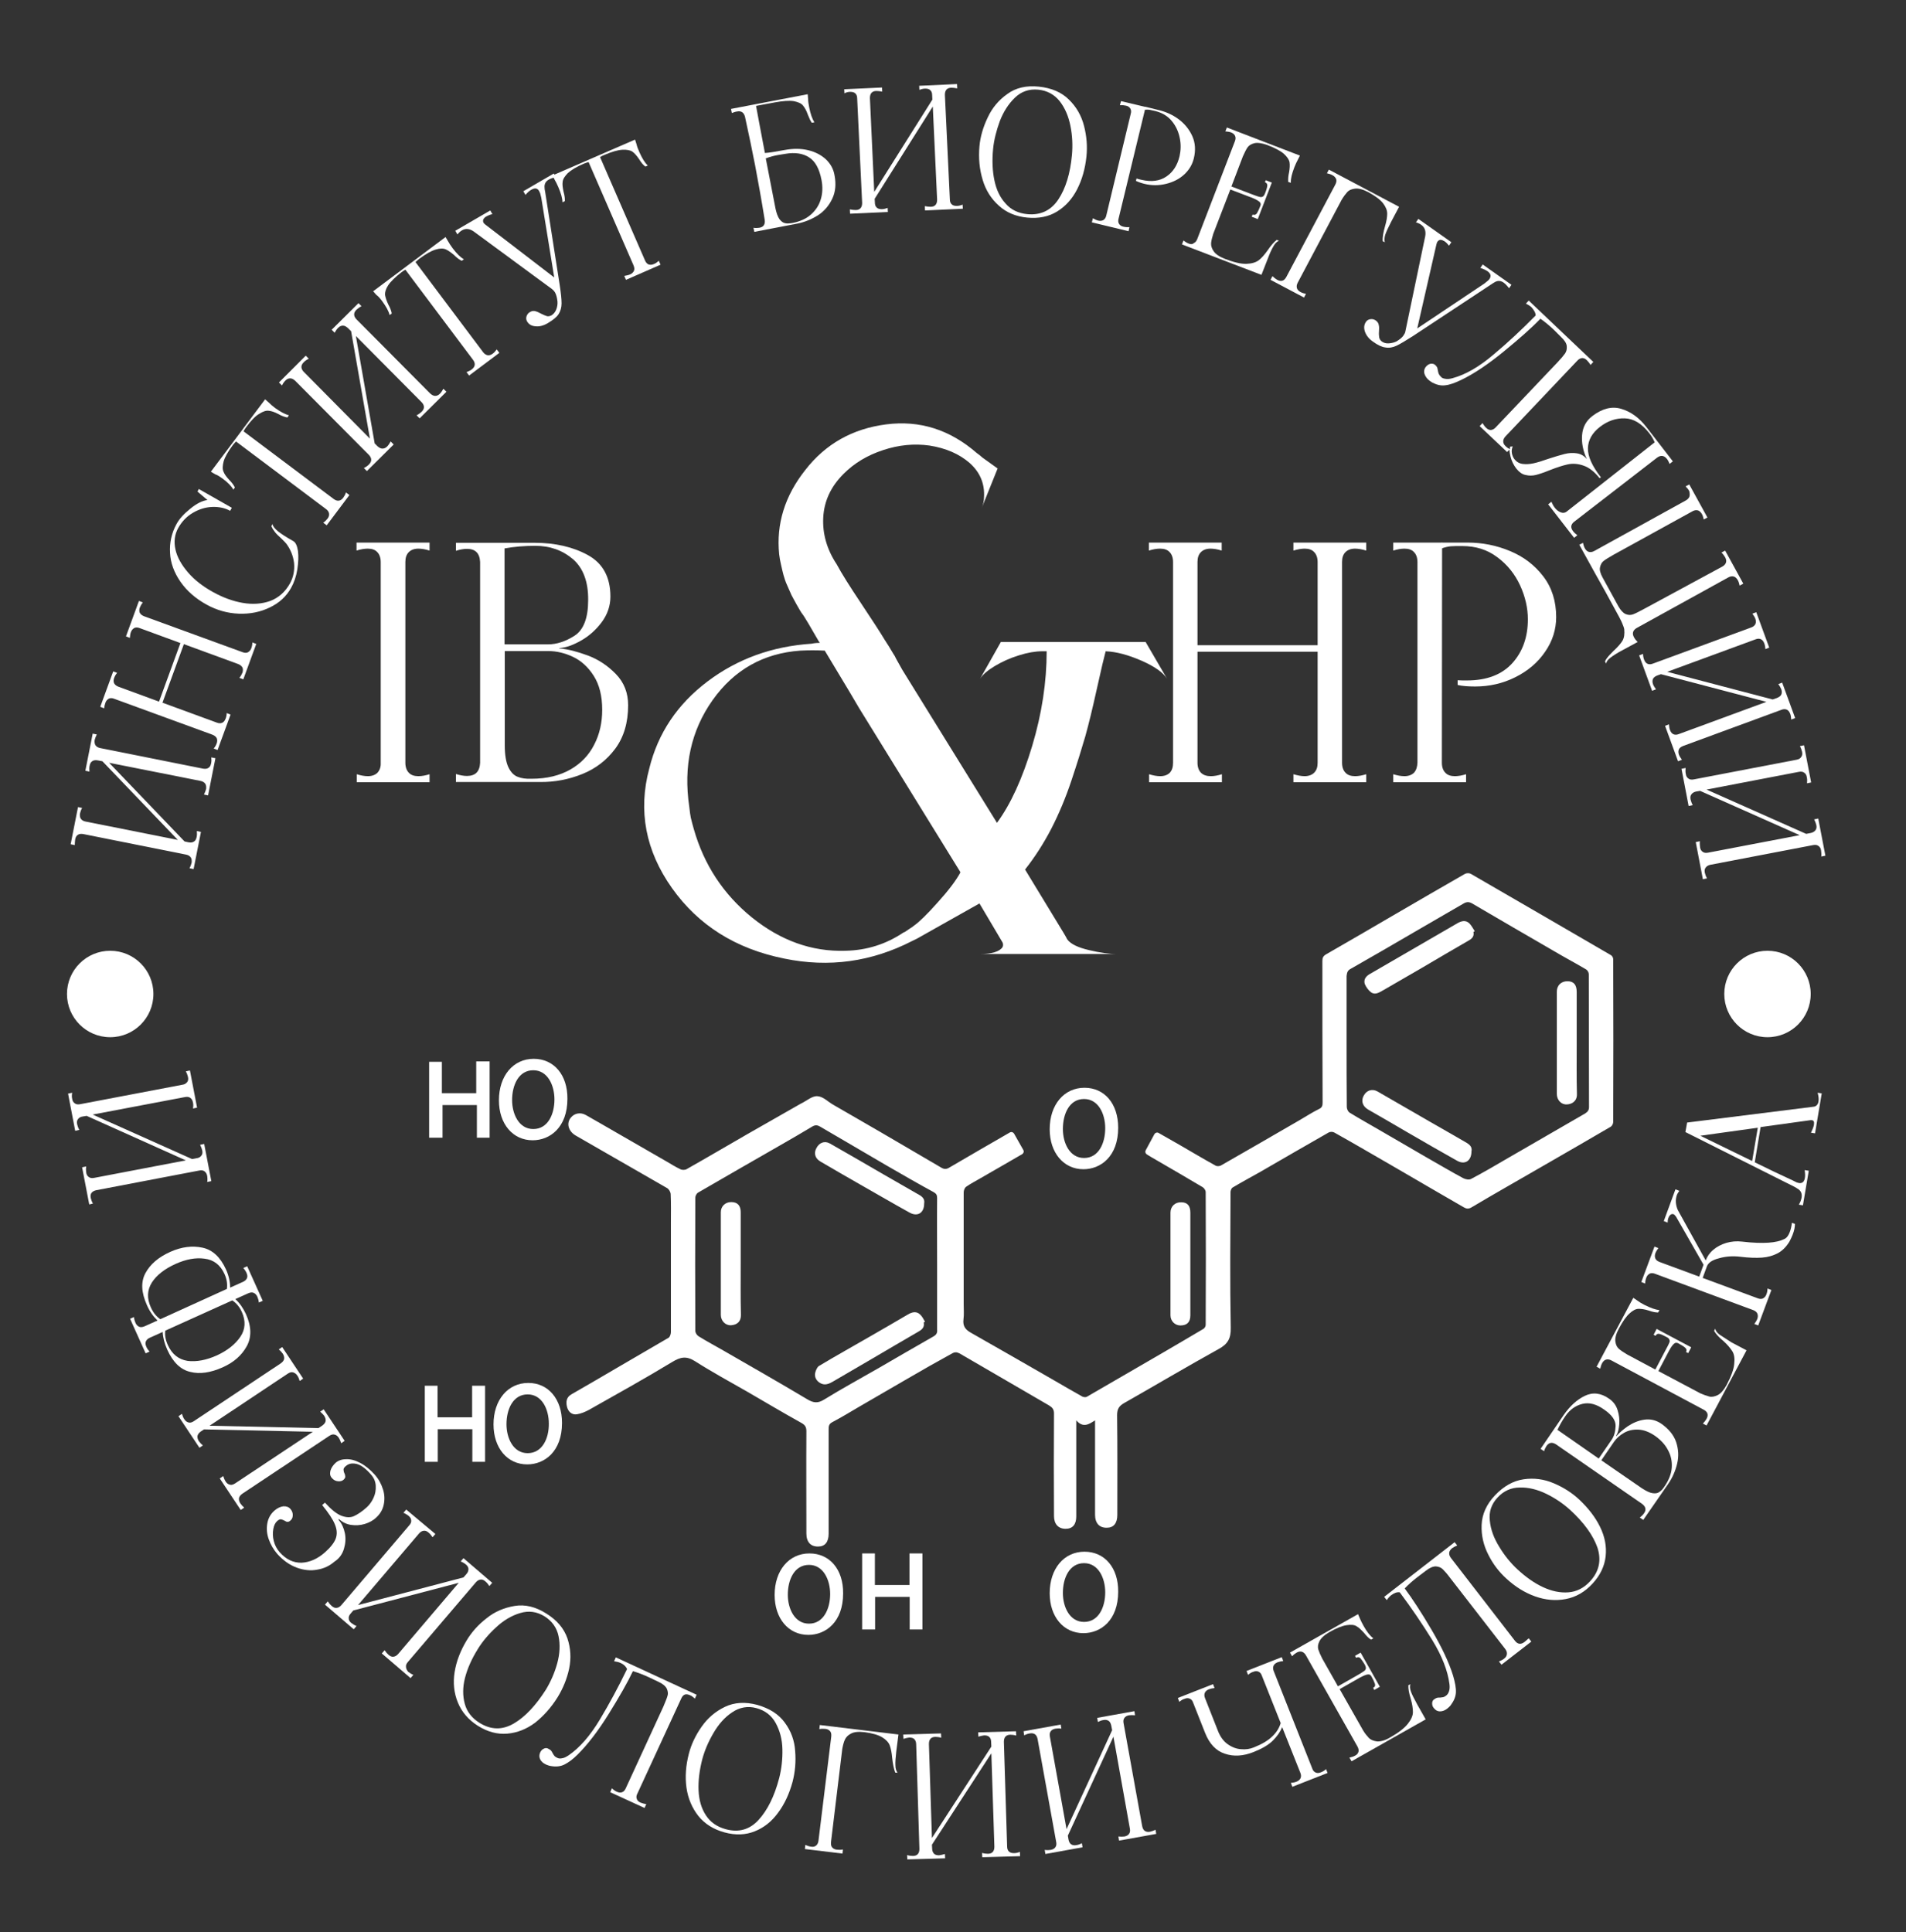 <?xml version="1.0" encoding="UTF-8"?> <!-- Generator: Adobe Illustrator 22.1.0, SVG Export Plug-In . SVG Version: 6.00 Build 0) --> <svg xmlns="http://www.w3.org/2000/svg" xmlns:xlink="http://www.w3.org/1999/xlink" x="0px" y="0px" viewBox="0 0 882.1 894.1" style="enable-background:new 0 0 882.1 894.1;" xml:space="preserve"><rect x="0" y="0" width="882.1" height="894.1" fill="#333333" stroke="none"/> <style type="text/css"> .st0{enable-background:new ;} .st1{fill:none;} .st2{fill-rule:evenodd;clip-rule:evenodd;fill:#FFFFFF;} .st3{fill:#FFFFFF;} </style> <g id="Прямоугольник_1_2_" class="st0"> </g> <g id="Группа_1_1_"> <g id="Список_фрагментов"> <rect id="_x3C_Фрагмент_x3E__2_" x="-117.7" y="23.2" class="st1" width="854" height="854"></rect> <rect id="_x3C_Фрагмент_x3E__1_" x="736.3" y="23.2" class="st1" width="854" height="854"></rect> <rect id="_x3C_Фрагмент_x3E_" x="1590.3" y="23.2" class="st1" width="852" height="854"></rect> </g> <g id="Группа_2_1_"> <g id="Группа_3_копия_1_"> <g id="_x26_"> </g> <g id="HP"> </g> <g id="ib"> </g> </g> <g id="_x3C_Текст_x3E__1_"> </g> <g id="ИНСТИТУТ__БИОРЕГУЛЯЦИИ"> </g> <g id="И_ФИЗИОЛОГИИ_ЧЕЛОВЕКА"> </g> </g> <g id="И_ФИЗИЛОГИИ_ЧЕЛОВЕКА"> </g> <g id="_x3C_Текст_x3E_"> </g> <g id="logo_xA0_Изображение_1_"> <g> <g id="Эллипс_2"> <g> <circle class="st2" cx="818" cy="460" r="20"></circle> </g> </g> <g id="Эллипс_2_копия"> <g> <circle class="st2" cx="51" cy="460" r="20"></circle> </g> </g> </g> <g> <path class="st3" d="M311,411c12.2,17.2,29.5,28.1,51.9,32.6c20.8,4.3,40.5,1.5,59.2-8.1c1.9-0.9,3.1-1.5,3.5-1.8l27.7-15.6 l10.3,17.4c0.7,0.9,0.8,1.9,0.4,2.8c-1.4,2.1-5,3.2-10.6,3.2h63.5c-3.5,0-7.9-0.6-12.9-1.8c-5.1-1.2-8.5-2.8-10.1-5 c-0.2-0.5-0.8-1.5-1.8-3.2l-17.7-29.1c4.5-5.7,8.5-11.9,12.1-18.8c3.5-6.8,6.7-14.4,9.4-22.5c2.7-8.1,4.8-14.9,6.4-20.4 c1.5-5.4,3.3-12.7,5.3-21.8c2-9.1,3.4-14.9,4.1-17.5c5,0.2,10.5,1.7,16.7,4.4c6.1,2.7,10,5.5,11.7,8.3l-9.9-17h-67l-9.6,17 c1.2-1.9,3.4-3.8,6.7-5.8c3.3-2,7-3.7,11.2-5c4.1-1.3,7.7-1.9,10.8-1.9h2.1c0,14.2-2.2,28.8-6.7,43.8c-4.5,15-9.9,26.9-16.3,35.6 L417.6,310l-2.8-5l-0.7-1.4l-0.7-1.1l-2.1-3.5l-1.8-2.8c-2.1-3.5-5.8-9.2-11-17c-5.2-7.8-9-13.8-11.3-18.1 c-4.5-6.8-6.6-14.1-6.2-21.6c0.4-7.6,3.5-14.3,9.4-20.2c5-5,11-8.6,18.3-11c7.2-2.4,14.4-3.1,21.5-2.1c7.6,1.2,13.8,3.9,18.6,8.1 c4.8,4.3,7,9.6,6.6,15.9c0,1.7-0.4,3.3-1.1,5l7.4-18.4l-6-4.3c-0.7-0.5-1.3-0.9-1.8-1.4c-0.2-0.2-0.8-0.7-1.8-1.4 c-12.5-10.9-26.5-15.3-42-13.3c-15.5,2-28,9-37.4,21.1c-9.5,12-13.5,25-12.1,39c0.2,1.7,0.5,3.3,0.9,5c0.4,1.7,0.7,3.2,1.1,4.6 s0.9,3.1,1.8,5c0.8,1.9,1.5,3.3,1.9,4.3c0.5,0.9,1.3,2.5,2.5,4.6c1.2,2.1,2,3.5,2.5,4.1c0.5,0.6,1.4,2.1,2.8,4.4 c1.4,2.4,2.2,3.8,2.5,4.3l2.5,4.3l0.4,0.4c-1.2,0-2.5,0.1-3.9,0.4c-18.2,1.2-34.3,7-48.2,17.5c-13.9,10.5-22.9,23.9-26.9,40.2 C295.2,375.2,298.8,393.8,311,411z M329.8,324c10-14.1,23.6-21.7,40.6-22.9c3.8-0.2,7.6-0.2,11.3,0l11.3,18.8l4.6,7.8l46.8,75.8 v0.4c-2.1,3.8-5.6,8.4-10.5,13.8c-4.8,5.4-8.5,9-10.8,10.6c-0.2,0.2-0.7,0.5-1.2,0.9c-0.6,0.4-1.3,0.8-2.1,1.4 c-0.8,0.6-1.4,0.9-1.6,0.9c-8,5.4-17,8.3-26.9,8.5c-15.6,0.5-30-4.7-43.3-15.4c-13.2-10.7-22.2-24.4-26.9-40.9 c-0.5-1.6-0.9-3.4-1.4-5.3c-0.2-1.2-0.5-2.8-0.7-5C316.2,354.6,319.8,338.1,329.8,324z"></path> <path class="st3" d="M541.4,357.6c-1,1-2.5,1.6-4.4,1.6c-1.6,0-3.3-0.3-5.2-0.9v3.7h33.7v-3.7c-1.9,0.6-3.6,0.9-5.1,0.9 c-2,0-3.5-0.5-4.6-1.6c-1-1-1.6-2.6-1.6-4.6v-51.4h55.6V353c0,2-0.5,3.5-1.6,4.6c-1,1-2.5,1.6-4.4,1.6c-1.5,0-3.2-0.3-5.2-0.9 v3.7h33.7v-3.7c-1.9,0.6-3.6,0.9-5.2,0.9c-1.9,0-3.4-0.5-4.4-1.6c-1-1-1.6-2.6-1.6-4.6v-92.9c0-2,0.5-3.5,1.6-4.6 c1-1,2.5-1.6,4.4-1.6c1.5,0,3.2,0.3,5.2,0.9v-3.7h-33.7v3.7c2-0.6,3.7-0.9,5.2-0.9c1.9,0,3.4,0.5,4.4,1.6c1,1,1.6,2.6,1.6,4.6 v38.5h-55.6v-38.5c0-2,0.5-3.5,1.6-4.6c1-1,2.5-1.6,4.4-1.6c1.6,0,3.3,0.3,5.2,0.9v-3.7h-33.7v3.7c1.9-0.6,3.6-0.9,5.2-0.9 c1.9,0,3.4,0.5,4.4,1.6c1,1,1.6,2.6,1.6,4.6V353C542.9,355,542.4,356.5,541.4,357.6z"></path> <path class="st3" d="M654.4,357.6c-1,1-2.5,1.6-4.4,1.6c-1.6,0-3.3-0.3-5.2-0.9v3.7h33.7v-3.7c-1.9,0.6-3.6,0.9-5.2,0.9 c-1.9,0-3.4-0.5-4.4-1.6c-1-1-1.6-2.6-1.6-4.6l0.1-101.9h-22.6v3.7c1.9-0.6,3.6-0.9,5.2-0.9c1.9,0,3.4,0.5,4.4,1.6 c1,1,1.6,2.6,1.6,4.6V353C655.9,355,655.4,356.5,654.4,357.6z"></path> <path class="st3" d="M671.5,252.8c1.2-0.1,2.9-0.1,5.2-0.1c6.3,0,11.7,1.7,16.3,5.2c4.6,3.4,8.1,7.8,10.5,13s3.6,10.5,3.6,15.7 c0,8.2-2.4,15-7.2,20.3c-4.8,5.3-11.8,8-21,8c-1.9,0-3.3,0-4.3-0.1v2.2c2.2,0.5,4.9,0.7,8.1,0.7c6.6,0,12.8-1.4,18.6-4.3 c5.8-2.9,10.4-6.8,13.8-11.8c3.4-4.9,5.1-10.3,5.1-16c0-7.4-2-13.7-6-18.9c-4-5.2-9.1-9.1-15.4-11.7c-6.2-2.6-12.8-3.9-19.6-3.9 h-12v2.7C668.9,253.2,670.3,252.9,671.5,252.8z"></path> <path class="st3" d="M174.7,357.6c-1,1-2.5,1.6-4.4,1.6c-1.6,0-3.3-0.3-5.2-0.9v3.7h33.7v-3.7c-1.9,0.6-3.6,0.9-5.2,0.9 c-1.9,0-3.4-0.5-4.4-1.6c-1-1-1.6-2.6-1.6-4.6v-92.9c0-2,0.5-3.5,1.6-4.6c1-1,2.5-1.6,4.4-1.6c1.6,0,3.3,0.3,5.2,0.9v-3.7H165 v3.7c1.9-0.6,3.6-0.9,5.2-0.9c1.9,0,3.4,0.5,4.4,1.6c1,1,1.6,2.6,1.6,4.6V353C176.3,355,175.7,356.5,174.7,357.6z"></path> <path class="st3" d="M269.5,358.2c6.2-2.5,11.3-6.4,15.3-11.8c3.9-5.3,5.9-12,5.9-20c0-5.8-1.9-10.6-5.7-14.5 c-3.8-3.9-8.2-6.8-13.1-8.6c-4.9-1.8-9.2-2.9-12.8-3.2c-0.2,0-0.3,0-0.3-0.1c0-0.1,0.1-0.1,0.3-0.1c2.9-0.2,6.2-1.4,9.9-3.5 c3.7-2.1,6.9-5,9.5-8.5c2.6-3.5,4-7.5,4-11.8c0-9-3.5-15.4-10.4-19.2c-6.9-3.8-15.2-5.7-24.7-5.7H211v3.7 c1.9-0.6,3.6-0.9,5.1-0.9c3.9,0,5.9,2,6.1,6.1V353c-0.2,4.1-2.2,6.1-6.1,6.1c-1.5,0-3.2-0.3-5.1-0.9v3.7h38.8 C256.7,362,263.3,360.7,269.5,358.2z M233.5,253.8c4.4-0.8,9.1-1.2,14.2-1.2c6.9,0,12.7,2.1,17.5,6.2c4.7,4.1,7.1,10.5,7,18.9 c0,8.3-2.1,13.8-6.3,16.5c-4.2,2.7-8.3,4-12.3,4h-20.1V253.8z M239.6,359.5c-1.7-0.6-3.2-2.1-4.3-4.4c-1.1-2.3-1.7-5.7-1.7-10.2 v-43.6h20.1c3.9,0,7.7,0.9,11.5,2.7c3.8,1.8,7,4.7,9.6,8.8c2.6,4.1,3.9,9.3,3.9,15.7c0,5.9-1.2,11.3-3.7,16.1 c-2.4,4.8-6.1,8.7-11,11.5c-4.9,2.8-10.9,4.3-18,4.3C243.4,360.5,241.3,360.2,239.6,359.5z"></path> <path class="st3" d="M34.8,388.4c0.2-1,0.6-1.7,1.3-2.1c0.6-0.4,1.5-0.5,2.5-0.3l47.5,9.5c1,0.2,1.7,0.6,2.2,1.3 c0.4,0.6,0.5,1.4,0.4,2.4c-0.2,0.8-0.5,1.7-1,2.6l1.9,0.4l3.4-17.2l-1.9-0.4c0.1,1,0.1,1.9-0.1,2.8c-0.2,1-0.6,1.7-1.3,2.1 c-0.6,0.4-1.5,0.5-2.5,0.3l-1.8-0.4L50.5,353l42.3,8.4c1,0.2,1.7,0.6,2.2,1.3c0.4,0.6,0.5,1.4,0.4,2.4c-0.2,0.8-0.5,1.6-1,2.6 l1.9,0.4l3.4-17.2l-1.9-0.4c0.1,1,0.1,1.9-0.1,2.8c-0.2,1-0.6,1.7-1.3,2.1c-0.6,0.4-1.5,0.5-2.5,0.3l-47.5-9.5 c-1-0.2-1.7-0.6-2.2-1.3c-0.4-0.6-0.5-1.4-0.4-2.4c0.2-0.8,0.5-1.6,1-2.6l-1.9-0.4l-3.4,17.2l1.9,0.4c-0.1-1.1-0.1-2,0.1-2.8 c0.2-1,0.6-1.7,1.3-2.1c0.6-0.4,1.5-0.5,2.5-0.3l2.1,0.4l34.9,36.4l-42.7-8.5c-1-0.2-1.7-0.6-2.2-1.3c-0.4-0.6-0.5-1.4-0.4-2.4 c0.2-0.8,0.5-1.7,1-2.6l-1.9-0.4l-3.4,17.2l1.9,0.4C34.6,390.2,34.7,389.3,34.8,388.4z"></path> <path class="st3" d="M48.8,325.2c0.3-0.9,0.9-1.5,1.6-1.9c0.7-0.3,1.5-0.3,2.5,0.1L98.3,340c1,0.4,1.6,0.9,2,1.6 c0.3,0.7,0.3,1.5,0,2.4c-0.3,0.8-0.7,1.6-1.4,2.4l1.8,0.7l6-16.4l-1.8-0.7c0,1-0.2,1.9-0.5,2.6c-0.4,1-0.9,1.6-1.6,1.9 c-0.7,0.3-1.5,0.3-2.5-0.1l-25.1-9.2l9.9-27.1l25.1,9.2c1,0.4,1.6,0.9,2,1.6c0.3,0.7,0.3,1.5,0,2.4c-0.3,0.7-0.7,1.5-1.4,2.4 l1.8,0.7l6-16.4l-1.8-0.7c0,1-0.2,1.9-0.5,2.7c-0.3,0.9-0.9,1.5-1.6,1.9c-0.7,0.3-1.5,0.3-2.5-0.1l-45.5-16.6 c-1-0.4-1.6-0.9-2-1.6c-0.3-0.7-0.3-1.5,0-2.4c0.3-0.7,0.7-1.5,1.4-2.4l-1.8-0.7l-6,16.4l1.8,0.7c0.1-1.1,0.2-2,0.5-2.7 c0.3-0.9,0.9-1.5,1.6-1.9c0.7-0.3,1.5-0.3,2.5,0.1l18.8,6.9l-9.9,27.1l-18.8-6.9c-1-0.4-1.6-0.9-2-1.6c-0.3-0.7-0.3-1.5,0-2.4 c0.3-0.8,0.7-1.6,1.4-2.4l-1.8-0.7l-6,16.4l1.8,0.7C48.3,326.9,48.5,326,48.8,325.2z"></path> <path class="st3" d="M83.5,269.2c2.9,4.2,7,7.8,12.1,10.6c4.7,2.6,9.7,4,14.9,4.2c5.3,0.2,10.1-0.8,14.4-2.9 c4.4-2.1,7.6-5.1,9.8-9c1.4-2.5,2.4-5.4,2.9-8.6c0.5-3.2,0.6-6,0.3-8.5c-0.4-2.5-1.1-4-2.2-4.6c-3-1.7-5.4-3.2-6.9-4.4 c-1.6-1.3-2.5-2.4-2.7-3.5l-0.5,1c0.4,1,1,1.9,1.7,2.8c0.7,0.9,1.7,1.8,2.9,2.9c1.3,1.3,2.1,2.1,2.3,2.4c2,2.7,3.2,5.7,3.6,9 c0.3,3.3-0.3,6.5-1.9,9.4c-2.2,3.9-5.2,6.6-9.1,8.1c-3.9,1.4-8.2,1.7-12.8,0.9c-4.6-0.8-9.2-2.5-13.7-5 c-4.7-2.6-8.6-5.6-11.6-9.1c-3-3.5-5-7-5.8-10.6c-0.8-3.6-0.4-7,1.3-10c1.7-3,3.9-5.3,6.8-7c2.9-1.7,5.9-2.6,9-2.7 c3.1-0.1,5.9,0.5,8.2,1.8l0.8-1.4L92,226.3l-0.6,1.2l4.6,3.9c-2.3,0.3-5,1.6-7.9,4c-3,2.4-5.1,4.7-6.4,7.1 c-2.3,4.2-3.3,8.7-3,13.4C78.9,260.5,80.6,265,83.5,269.2z"></path> <path class="st3" d="M102.9,221.4c2.5,1.8,4.2,3.6,5.1,5.2l0.7-1c-0.5-1.1-1.4-2.3-2.7-3.6c-1.3-1.4-2.2-2.7-2.6-3.8 c-0.5-1.1-0.4-2.7,0.1-4.7c0.6-2,2-4.5,4.3-7.6c0.4-0.5,0.9-1,1.4-1.6l41.7,31.3c0.8,0.6,1.3,1.3,1.4,2.1 c0.1,0.8-0.1,1.5-0.7,2.3c-0.5,0.6-1.1,1.3-2,1.9l1.6,1.2l10.5-14l-1.6-1.2c-0.3,1-0.8,1.8-1.3,2.5c-0.6,0.8-1.3,1.2-2,1.3 c-0.8,0.1-1.6-0.2-2.4-0.8l-41.7-31.3c0.4-0.7,0.8-1.4,1.2-1.9c2.3-3.1,4.3-5.2,6.1-6.2c1.7-1.1,3.2-1.6,4.4-1.4 c1.2,0.1,2.7,0.6,4.4,1.5c1.6,0.9,3,1.4,4.2,1.6l0.7-1c-1.8-0.5-3.9-1.6-6.4-3.4c-1.2-0.9-2.2-1.8-2.9-2.5l-1.7-1.5l-25.1,33.5 l2,1.2C100.6,219.8,101.6,220.5,102.9,221.4z"></path> <path class="st3" d="M132.1,176.1c0.7-0.7,1.4-1,2.2-1s1.5,0.4,2.3,1.1l34.1,34.3c0.7,0.7,1.1,1.5,1.1,2.3c0,0.8-0.4,1.5-1.1,2.2 c-0.6,0.6-1.3,1.1-2.3,1.6l1.4,1.4l12.4-12.3l-1.4-1.4c-0.5,0.9-1,1.7-1.6,2.3c-0.7,0.7-1.4,1-2.2,1c-0.8,0-1.5-0.4-2.3-1.1 l-1.3-1.3l-8.7-49.7l30.4,30.6c0.7,0.7,1.1,1.5,1.1,2.3c0,0.8-0.4,1.5-1.1,2.2c-0.6,0.5-1.3,1.1-2.3,1.6l1.4,1.4l12.4-12.3 l-1.4-1.4c-0.5,0.9-1,1.7-1.6,2.3c-0.7,0.7-1.4,1-2.2,1c-0.8,0-1.5-0.4-2.3-1.1l-34.1-34.3c-0.7-0.7-1.1-1.5-1.1-2.3 c0-0.8,0.4-1.5,1.1-2.2c0.6-0.5,1.3-1.1,2.3-1.6l-1.4-1.4l-12.4,12.3l1.4,1.4c0.5-1,1-1.7,1.6-2.3c0.7-0.7,1.4-1,2.2-1 c0.8,0,1.5,0.4,2.3,1.1l1.5,1.5l8.7,49.7l-30.6-30.9c-0.7-0.7-1.1-1.5-1.1-2.3c0-0.8,0.4-1.5,1.1-2.2c0.6-0.6,1.3-1.1,2.3-1.6 l-1.4-1.4L129.1,177l1.4,1.4C130.9,177.5,131.5,176.7,132.1,176.1z"></path> <path class="st3" d="M176.9,139.4c1.8,2.5,3,4.6,3.4,6.4l1-0.7c-0.2-1.2-0.7-2.6-1.6-4.2c-0.8-1.7-1.3-3.2-1.5-4.4 c-0.1-1.2,0.3-2.7,1.4-4.4c1.1-1.7,3.2-3.8,6.2-6.1c0.5-0.4,1.1-0.8,1.8-1.2l31.3,41.7c0.6,0.8,0.9,1.6,0.8,2.4 c-0.1,0.8-0.6,1.4-1.3,2c-0.6,0.5-1.4,0.9-2.5,1.3l1.2,1.6l14-10.5l-1.2-1.6c-0.6,0.8-1.2,1.5-1.9,2c-0.8,0.6-1.6,0.8-2.3,0.7 s-1.5-0.6-2.1-1.4l-31.3-41.7c0.6-0.6,1.2-1.1,1.7-1.5c3.1-2.3,5.6-3.7,7.6-4.3c2-0.6,3.5-0.6,4.7-0.1c1.1,0.5,2.4,1.4,3.8,2.6 c1.3,1.3,2.5,2.2,3.6,2.7l1-0.7c-1.6-0.9-3.3-2.6-5.2-5.1c-0.9-1.2-1.6-2.3-2.1-3.2l-1.2-2l-33.5,25.1l1.5,1.7 C175.2,137.2,176,138.2,176.9,139.4z"></path> <path class="st3" d="M213.8,106.6c1.7-1,3.5-0.8,5.4,0.5l36.3,26.7c0.5,0.4,1,0.9,1.4,1.6c0.5,0.9,0.9,2.3,1.1,4.1 c0.1,1.3-0.1,2.6-0.6,3.8c-0.5,1.2-1.2,2-2.1,2.6c-0.8,0.4-1.5,0.6-2.2,0.4c-0.7-0.2-1.6-0.6-2.6-1.1c-1.1-0.6-2-1-2.8-1.2 c-0.8-0.2-1.6-0.1-2.4,0.4c-0.8,0.4-1.3,1.1-1.6,1.9c-0.3,0.9-0.2,1.6,0.2,2.4c0.8,1.4,2.1,2.2,4,2.3c1.8,0.2,3.7-0.3,5.7-1.5 c2.3-1.4,4-2.7,4.9-4.1c0.9-1.4,1.4-3.1,1.4-5c0-1.9-0.3-4.8-0.9-8.7l-6.7-42.9c-0.2-0.8-0.3-1.6-0.3-2.4c0-1.4,0.6-2.5,2-3.3 c0.5-0.3,1.3-0.6,2.2-0.9l0.5,1c0.5,0.8,1.1,2,1.7,3.4c1.2,2.8,1.9,5.2,1.9,7l1.1-0.5c0.1-1.2-0.1-2.7-0.6-4.4 c-0.4-1.9-0.6-3.4-0.4-4.6c0.1-1.2,1-2.6,2.4-4c1.5-1.4,4-2.9,7.5-4.4c0.6-0.2,1.3-0.5,2.1-0.7l20.8,47.8c0.4,1,0.5,1.8,0.2,2.5 c-0.3,0.7-0.9,1.3-1.8,1.7c-0.7,0.3-1.6,0.5-2.7,0.7l0.8,1.8l16-7l-0.8-1.8c-0.8,0.7-1.5,1.2-2.3,1.5c-0.9,0.4-1.7,0.4-2.4,0.2 c-0.7-0.3-1.3-0.9-1.7-1.9l-20.8-47.8c0.7-0.4,1.4-0.8,2-1c3.5-1.5,6.3-2.3,8.4-2.4c2-0.1,3.6,0.2,4.6,0.9c1,0.7,2,1.9,3.1,3.5 c0.9,1.5,1.9,2.7,2.9,3.4l1.1-0.5c-1.4-1.3-2.6-3.3-3.9-6.2c-0.6-1.4-1.1-2.6-1.3-3.6l-0.7-2.2l-37.3,16.2l-0.3-0.5l-14.1,8.2 l1,1.7c0.9-1.1,1.8-1.9,2.7-2.4c1.6-0.9,2.8-0.8,3.6,0.6c0.2,0.4,0.4,0.8,0.5,1.1l0.5,2l6,36.9L224.7,104 c-0.5-0.4-0.8-0.7-0.9-0.9c-0.3-0.5-0.3-1.1-0.1-1.6c0.3-0.5,0.7-1,1.5-1.4c0.8-0.4,1.6-0.8,2.7-1l-1-1.7l-16.2,9.4l1,1.7 C212.4,107.6,213.1,107,213.8,106.6z"></path> <path class="st3" d="M341.1,51.6c2-0.4,3.2,0.5,3.7,2.5c1.8,8.3,3.4,15.8,4.7,22.6c1.4,7.4,2.9,15.7,4.4,25 c0.3,2.1-0.5,3.4-2.5,3.7c-0.8,0.1-1.7,0.2-2.7,0l0.4,1.9l19.8-3.8c3.5-0.7,6.7-2,9.7-3.9c2.9-1.9,5.1-4.5,6.6-7.7 c1.5-3.2,1.8-6.8,1-10.9c-0.5-2.9-1.9-5.3-4-7.3c-2.2-2-4.9-3.4-8.2-4.2c-3.3-0.8-6.9-0.8-10.8-0.1c-4.2,0.8-7.3,1.3-9.2,1.4 c-1.9-9.8-3.2-17.1-4.1-21.8l8.6-1.6c3.8-0.7,6.8-0.9,8.8-0.6c2,0.4,3.5,1,4.3,2c0.8,1,1.6,2.3,2.2,4.1c0.7,1.8,1.3,3.1,1.9,3.9 l1.2-0.2c-1-1.6-1.8-3.8-2.4-6.9c-0.3-1.5-0.5-2.8-0.5-3.8l-0.2-2.3l-35.5,6.8l0.4,1.9C339.5,52,340.3,51.7,341.1,51.6z M360.3,71.7l3.1-0.5c4.5-0.8,8.2-0.2,11,1.6c2.9,1.8,4.8,5.3,5.8,10.5c0.6,3.1,0.5,6.1-0.3,8.8c-0.8,2.8-2.3,5.1-4.5,7.1 c-2.2,2-5.1,3.3-8.7,4c-1.3,0.2-2.4,0.3-3.3,0.1c-1-0.2-1.8-0.8-2.6-1.8c-0.8-1.1-1.4-2.7-1.9-5l-4.5-23.2 C356.5,72.5,358.5,72,360.3,71.7z"></path> <path class="st3" d="M393.5,42.5c1,0,1.8,0.2,2.3,0.7c0.6,0.5,0.9,1.3,0.9,2.3l2.3,48.4c0,1-0.2,1.8-0.7,2.4 c-0.5,0.6-1.3,0.9-2.3,0.9c-0.8,0-1.7-0.1-2.7-0.3l0.1,2l17.5-0.8l-0.1-1.9c-1,0.4-1.9,0.6-2.7,0.6c-1,0-1.8-0.2-2.3-0.7 c-0.6-0.5-0.9-1.3-0.9-2.3l-0.1-1.8l26.9-42.7l2,43.1c0,1-0.2,1.8-0.7,2.4c-0.5,0.6-1.3,0.9-2.3,0.9c-0.8,0-1.7-0.1-2.7-0.3 l0.1,2l17.5-0.8l-0.1-1.9c-1,0.4-1.9,0.6-2.7,0.6c-1,0-1.8-0.2-2.3-0.7c-0.6-0.5-0.9-1.3-0.9-2.3l-2.3-48.4c0-1,0.2-1.8,0.7-2.4 c0.5-0.6,1.3-0.9,2.3-0.9c0.8,0,1.7,0.1,2.7,0.3l-0.1-2l-17.5,0.8l0.1,1.9c1-0.4,1.9-0.6,2.7-0.6c1,0,1.8,0.2,2.3,0.7 c0.6,0.5,0.9,1.3,0.9,2.3l0.1,2.1l-26.9,42.7l-2-43.4c0-1,0.2-1.8,0.7-2.4c0.5-0.6,1.3-0.9,2.3-0.9c0.8,0,1.7,0.1,2.7,0.3 l-0.1-1.9l-17.5,0.8l0.1,1.9C391.7,42.7,392.6,42.5,393.5,42.5z"></path> <path class="st3" d="M462.3,95.2c3.5,3.2,7.9,5,13.1,5.5c5.3,0.5,9.9-0.4,13.8-2.8c3.9-2.4,7-5.8,9.3-10.3 c2.3-4.5,3.7-9.5,4.3-15.1c0.5-4.8,0.1-9.5-1.1-14.2c-1.2-4.7-3.5-8.8-7-12.2c-3.4-3.4-8.1-5.4-13.9-6 c-5.8-0.6-10.7,0.5-14.6,3.4c-4,2.8-7,6.4-9.1,10.9c-2.1,4.4-3.4,8.8-3.8,13.2c-0.5,5.6,0,10.8,1.5,15.7 C456.2,88,458.7,92,462.3,95.2z M459.6,69c0.4-4.2,1.5-8.5,3.1-12.9c1.7-4.4,4-8,7-10.9c3-2.9,6.6-4.1,10.8-3.7 c4.1,0.4,7.4,2.2,9.9,5.3c2.5,3.2,4.1,7,5,11.5c0.9,4.5,1.1,9,0.7,13.4c-0.8,8.6-2.9,15.5-6.3,20.6c-3.4,5.1-8.2,7.4-14.4,6.8 c-4.1-0.4-7.5-2-10-4.9c-2.6-2.8-4.3-6.4-5.2-10.8C459.3,79.1,459.1,74.3,459.6,69z"></path> <path class="st3" d="M532,50.8c0.6,0.1,1.5,0.3,2.7,0.6c3.2,0.8,5.7,2.3,7.6,4.6c1.9,2.3,3.1,4.9,3.7,7.9 c0.6,2.9,0.5,5.7-0.1,8.4c-1,4.2-3,7.3-6.1,9.4c-3.1,2.1-6.9,2.6-11.6,1.5c-1-0.2-1.7-0.4-2.2-0.6l-0.3,1.1c1,0.5,2.4,1,4,1.4 c3.3,0.8,6.6,0.8,9.9,0c3.3-0.8,6.1-2.2,8.4-4.3c2.3-2.1,3.8-4.6,4.5-7.5c0.9-3.7,0.7-7.2-0.7-10.3c-1.4-3.1-3.5-5.7-6.3-7.8 c-2.8-2.1-6-3.5-9.4-4.3l-6.1-1.5l-0.3,1.4C530.7,50.7,531.4,50.7,532,50.8z"></path> <path class="st3" d="M522.7,105.1c-1,0.1-2,0-2.8-0.2c-1-0.2-1.6-0.7-2-1.3s-0.5-1.5-0.2-2.5l12.5-51.6l-11.4-2.7l-0.5,1.9 c1-0.1,1.9,0,2.8,0.2c1,0.2,1.6,0.7,2,1.3c0.4,0.7,0.5,1.5,0.2,2.5L512,99.7c-0.2,1-0.7,1.7-1.3,2.1s-1.5,0.5-2.4,0.3 c-0.8-0.2-1.7-0.6-2.5-1.1l-0.5,1.9l17,4.1L522.7,105.1z"></path> <path class="st3" d="M550.1,112.7c-0.8-0.3-1.6-0.8-2.4-1.4l-0.7,1.8l36.8,14.1l2.9-7.4c1-2.7,1.9-4.6,2.7-5.9 c0.7-1.3,1.6-2.1,2.5-2.5l-1-0.4c-1.3,1-2.7,2.6-4.2,4.8c-1.5,2.1-2.8,3.6-4.1,4.6c-1.3,1-3.2,1.6-5.7,1.7 c-2.5,0.1-5.9-0.7-10-2.3c-2.6-1-4.3-2.2-5.2-3.5c-0.9-1.3-1.3-2.6-1.2-3.8c0.1-1.2,0.5-2.7,1-4.3l7.9-20.5l10,3.8 c1.8,0.7,2.9,1.4,3.5,1.9c0.6,0.5,0.7,1.2,0.4,1.9c-0.6,1.5-1.1,2.6-1.6,3.4c-0.5,0.7-1.1,0.9-2,0.6l-0.4,1l2.8,1.1l6.5-16.9 l-2.8-1.1l-0.4,0.9c0.8,0.3,1.2,0.9,1.1,1.7c-0.1,0.8-0.4,1.9-1,3.4c-0.3,0.8-0.7,1.4-1.1,1.6c-0.4,0.2-0.9,0.3-1.5,0.1 c-0.6-0.1-1.6-0.5-3-1l-10-3.8l5.3-13.9c0.8-1.8,1.5-3.2,2.1-4.1c0.6-0.9,1.6-1.6,3.1-2c1.5-0.4,3.5-0.1,6.1,0.8 c3.6,1.4,6.1,2.7,7.7,4.1c1.5,1.4,2.4,2.7,2.6,3.9c0.2,1.2,0.1,2.8-0.2,4.6c-0.4,1.7-0.5,3.2-0.4,4.5l1.2,0.4 c-0.1-1.9,0.5-4.2,1.6-7.1c0.6-1.5,1.1-2.6,1.6-3.5l1-2l-33.8-13l-0.7,1.8c1,0.1,1.9,0.2,2.7,0.5c0.9,0.4,1.5,0.9,1.8,1.6 c0.3,0.7,0.3,1.5-0.1,2.5l-17.4,45.2c-0.4,1-0.9,1.6-1.6,1.9C551.9,113.1,551,113.1,550.1,112.7z"></path> <path class="st3" d="M618.4,82.9c0.2,0.7,0.1,1.6-0.4,2.5l-22.7,42.8c-0.5,0.9-1.1,1.5-1.8,1.7c-0.7,0.2-1.5,0.1-2.4-0.4 c-0.7-0.4-1.5-1-2.2-1.7l-0.9,1.7l15.5,8.2l0.9-1.7c-1-0.2-1.9-0.5-2.6-0.9c-0.9-0.5-1.4-1.1-1.6-1.8s-0.1-1.6,0.4-2.5l20.3-38.3 c0.9-1.5,1.8-2.7,2.6-3.6s2-1.4,3.6-1.6c1.6-0.2,3.6,0.3,6.1,1.6c3.3,1.8,5.6,3.5,6.9,5.2c1.3,1.7,1.9,3.3,1.9,4.8 c0,1.5-0.3,3.4-1,5.8c-0.8,2.8-1.2,5.1-1.1,6.9l1,0.5c-0.3-0.9-0.2-2.1,0.2-3.5c0.5-1.4,1.4-3.4,2.7-5.9l3.7-7L615,78.5l-0.9,1.7 c1,0.2,1.9,0.5,2.6,0.9C617.6,81.6,618.1,82.2,618.4,82.9z"></path> <path class="st3" d="M642.8,158.9c-1.3,0.1-2.3-0.2-3.2-0.8c-0.7-0.5-1.1-1.1-1.3-1.9c-0.1-0.7-0.2-1.7-0.1-2.8 c0.1-1.2,0.1-2.2-0.1-3c-0.1-0.8-0.6-1.5-1.4-2.1c-0.7-0.5-1.5-0.7-2.4-0.6c-0.9,0.1-1.6,0.5-2.1,1.2c-0.9,1.3-1.1,2.8-0.5,4.6 c0.6,1.7,1.8,3.3,3.7,4.6c2.2,1.6,4.1,2.5,5.8,2.7c1.7,0.3,3.4,0,5.1-0.8c1.7-0.8,4.2-2.3,7.5-4.4l36.2-23.9 c0.7-0.5,1.4-0.9,2.1-1.3c1.3-0.6,2.5-0.5,3.8,0.4c0.7,0.5,1.6,1.4,2.5,2.6l1.1-1.6l-13.3-9.4l-1.1,1.6c1.3,0.4,2.4,0.9,3.3,1.5 c1.5,1.1,1.8,2.2,1,3.5c-0.3,0.4-0.5,0.7-0.8,0.9l-1.6,1.3l-31.1,20.8l8.9-39c0.2-0.6,0.3-1,0.5-1.2c0.4-0.5,0.8-0.8,1.4-0.8 c0.6,0,1.2,0.3,1.9,0.7c0.7,0.5,1.4,1.2,2,2l1.1-1.6l-15.3-10.8l-1.1,1.6c1,0.3,1.9,0.7,2.5,1.2c1.6,1.1,2.2,2.9,1.8,5.2 l-9.2,44.1c-0.1,0.6-0.4,1.2-0.9,1.9c-0.6,0.9-1.7,1.8-3.2,2.7C645.3,158.5,644.1,158.8,642.8,158.9z"></path> <path class="st3" d="M710.7,146c-6.3,6.4-12.8,12.5-19.5,18.1c-6.7,5.7-13,9.3-18.9,10.9c-1.4,0.4-2.5,0.5-3.4,0.3 c-0.9-0.1-1.6-0.4-2-0.9c-0.5-0.5-0.8-0.9-1-1.3c-0.2-0.4-0.3-0.9-0.4-1.4c-0.1-0.5-0.2-1-0.3-1.5c-0.2-0.4-0.5-0.9-1-1.3 c-0.5-0.5-1.1-0.6-1.9-0.6c-0.8,0.1-1.5,0.5-2.1,1.1c-0.9,0.9-1.2,1.9-1.1,3c0.2,1.1,0.8,2.2,1.8,3.2c0.6,0.5,1.2,1,1.9,1.4 c2.1,1.1,4.1,1.6,6.1,1.3c2-0.2,4.5-1.1,7.4-2.5c5.8-2.8,12.4-7.2,19.6-13.1c7.2-5.9,12.9-10.9,17-15.2c1.9,1.3,4,3,6.3,5.2 l3.3,3.3c1.6,1.5,2.5,2.9,2.6,4.2c0.1,1.3-0.1,2.4-0.8,3.4c-0.7,1-1.8,2.3-3.4,4l-28.7,30.2c-0.7,0.8-1.5,1.1-2.2,1.2 c-0.8,0-1.5-0.3-2.2-1c-0.6-0.5-1.1-1.3-1.7-2.2l-1.3,1.4l12.7,12l1.1-1.1c0,0.9,0.2,2,0.5,3.3c0.5,2,1.4,3.8,2.6,5.4 c1.3,1.6,2.7,2.7,4.3,3c1.6,0.4,3.2,0.4,4.8,0c1.6-0.4,3.7-1.1,6.4-2.2c3.3-1.3,6.1-2.2,8.4-2.7c2.3-0.5,4.8-0.3,7.3,0.6 c2.6,0.9,5,2.8,7.4,5.8l0.6-0.4c-4.1-5.3-6.1-9.7-6-13.5c0.1-3.7,1.9-7,5.5-9.8c3.6-2.8,7.4-4.1,11.5-4c4.1,0.1,7.9,2.4,11.4,6.9 c1,1.2,1.8,2.6,2.5,4.2L725,236.8c-0.8,0.6-1.7,0.7-2.7,0.3c-1-0.4-2-1.1-2.8-2.2c-0.6-0.8-1.1-1.7-1.5-2.7l-1.5,1.2l12,15.5 l1.5-1.2c-0.8-0.6-1.5-1.2-2-1.9c-0.6-0.8-0.9-1.6-0.8-2.3c0.1-0.8,0.6-1.5,1.4-2.1l38.3-29.6c0.8-0.6,1.6-0.9,2.4-0.8 c0.8,0.1,1.4,0.5,2.1,1.3c0.5,0.6,0.9,1.4,1.3,2.4l1.5-1.2l-12.2-15.8c-3.4-4.4-7.3-7.2-11.7-8.5c-4.4-1.3-8.8-0.1-13.3,3.3 c-2.9,2.2-4.5,5.1-4.8,8.8c-0.3,3.6,0.4,7.3,2.2,11.2c-1.2-1.5-2.7-2.4-4.6-2.7c-1.8-0.3-3.7-0.2-5.7,0.3 c-1.9,0.5-4.4,1.2-7.4,2.2c-2.8,1-5.1,1.7-6.9,2.1c-1.8,0.4-3.5,0.5-5.1,0.3c-1.6-0.2-2.9-1-3.9-2.3c-0.5-0.7-0.9-1.6-1.1-2.7 c-0.2-1.1,0-2.1,0.4-3.1l-1.2,0.1c-0.1,0.4-0.1,0.8-0.1,1.2c-0.8-0.4-1.5-0.9-2-1.4c-0.7-0.7-1.1-1.4-1.1-2.2 c0-0.8,0.3-1.5,1-2.3l33.3-35.1c0.7-0.8,1.5-1.1,2.2-1.2c0.8,0,1.5,0.3,2.2,1c0.6,0.6,1.2,1.3,1.7,2.2l1.3-1.4l-29.9-28.4 l-1.3,1.4c1.1,0.6,2,1.1,2.6,1.7C710,143.6,710.7,144.8,710.7,146z"></path> <path class="st3" d="M781.9,229.7c-0.2,0.7-0.8,1.4-1.7,1.9l-42.4,23.4c-0.9,0.5-1.7,0.6-2.5,0.4c-0.7-0.2-1.4-0.8-1.8-1.6 c-0.4-0.7-0.7-1.6-0.9-2.6l-1.7,0.9c6,10.9,10,18.1,12,21.6l4.2,7.7c1.9,3.4,3.1,5.7,3.6,6.9c0.5,1.2,0.9,2.2,1,2.9 c0.2,2.2,0,3.9-0.8,5.3c-0.8,1.3-2.1,2.8-3.8,4.4c-0.2,0.2-0.6,0.5-1.1,1.1c-0.5,0.5-1.1,1.1-1.7,1.8c-0.6,0.7-1.1,1.4-1.5,2.3 l0.5,1c0.2-1,0.9-1.9,2.1-2.8c1.2-0.9,3-2.1,5.5-3.4l7-3.8c-0.7-0.7-1.3-1.4-1.7-2.2c-0.5-0.9-0.6-1.7-0.4-2.4 c0.2-0.7,0.8-1.4,1.7-1.9l42.4-23.4c0.9-0.5,1.7-0.6,2.5-0.4c0.7,0.2,1.3,0.8,1.8,1.6c0.4,0.7,0.7,1.6,0.9,2.6l1.7-0.9l-8.4-15.3 l-1.7,0.9c0.8,0.8,1.3,1.5,1.7,2.2c0.5,0.9,0.6,1.7,0.4,2.4c-0.2,0.7-0.8,1.4-1.7,1.9L760.5,282c-2.1,1.1-3.6,1.9-4.7,2.3 c-1.1,0.4-2.2,0.4-3.4-0.1c-1.2-0.5-2.3-1.7-3.4-3.6l-7.3-13.3c-1.1-2-1.5-3.6-1.2-4.8c0.3-1.3,0.8-2.3,1.8-3 c0.9-0.7,2.4-1.6,4.5-2.8l36.5-20.1c0.9-0.5,1.7-0.6,2.5-0.4c0.7,0.2,1.3,0.8,1.8,1.6c0.4,0.7,0.7,1.6,0.9,2.6l1.7-0.9l-8.4-15.3 l-1.7,0.9c0.7,0.7,1.3,1.4,1.7,2.2C782,228.2,782.1,229,781.9,229.7z"></path> <path class="st3" d="M810.4,290.4l-45.4,16.7c-1,0.4-1.8,0.4-2.5,0.1c-0.7-0.3-1.2-0.9-1.6-1.9c-0.3-0.8-0.5-1.7-0.5-2.7 l-1.8,0.7l6,16.4l1.8-0.7c-0.6-0.8-1.1-1.6-1.4-2.4c-0.3-0.9-0.3-1.7,0-2.4c0.3-0.7,1-1.2,2-1.6l1.7-0.6l48.8,12.8l-40.5,14.9 c-1,0.4-1.8,0.4-2.5,0.1c-0.7-0.3-1.2-0.9-1.6-1.9c-0.3-0.7-0.4-1.6-0.5-2.7l-1.8,0.7l6,16.4l1.8-0.7c-0.6-0.8-1.1-1.6-1.4-2.4 c-0.3-0.9-0.3-1.7,0-2.4c0.3-0.7,1-1.2,2-1.6l45.4-16.7c1-0.4,1.8-0.4,2.5-0.1c0.7,0.3,1.2,0.9,1.6,1.9c0.3,0.7,0.4,1.6,0.5,2.7 l1.8-0.7l-6-16.4l-1.8,0.7c0.7,0.9,1.1,1.7,1.4,2.4c0.3,0.9,0.3,1.7,0,2.4c-0.3,0.7-1,1.2-2,1.6l-2,0.7l-48.8-12.8l40.8-15 c1-0.4,1.8-0.4,2.5-0.1c0.7,0.3,1.2,0.9,1.6,1.9c0.3,0.8,0.5,1.7,0.5,2.7l1.8-0.7l-6-16.4l-1.8,0.7c0.6,0.8,1.1,1.6,1.4,2.4 c0.3,0.9,0.3,1.7,0,2.4C812,289.6,811.3,290.1,810.4,290.4z"></path> <path class="st3" d="M831.4,351.6l-47.5,9.1c-1,0.2-1.9,0.1-2.5-0.4c-0.6-0.4-1.1-1.1-1.2-2.1c-0.2-0.8-0.2-1.7-0.1-2.8l-1.9,0.4 l3.3,17.2l1.9-0.4c-0.5-0.9-0.8-1.8-1-2.6c-0.2-1-0.1-1.8,0.4-2.4c0.4-0.6,1.2-1.1,2.2-1.3l1.8-0.3l46.1,20.5l-42.4,8.1 c-1,0.2-1.9,0.1-2.5-0.4c-0.6-0.4-1.1-1.1-1.2-2.1c-0.1-0.8-0.2-1.7-0.1-2.8l-1.9,0.4l3.3,17.2l1.9-0.4c-0.5-0.9-0.8-1.8-1-2.6 c-0.2-1-0.1-1.8,0.4-2.4c0.4-0.6,1.2-1.1,2.2-1.3l47.5-9.1c1-0.2,1.9-0.1,2.5,0.4c0.6,0.4,1.1,1.1,1.2,2.1 c0.1,0.8,0.2,1.7,0.1,2.8l1.9-0.4l-3.3-17.2l-1.9,0.4c0.5,1,0.8,1.8,1,2.6c0.2,1,0.1,1.8-0.4,2.4c-0.4,0.6-1.2,1.1-2.2,1.3 l-2.1,0.4l-46.1-20.5l42.7-8.2c1-0.2,1.9-0.1,2.5,0.4c0.6,0.4,1.1,1.1,1.2,2.1c0.2,0.8,0.2,1.7,0.1,2.8l1.9-0.4l-3.3-17.2 l-1.9,0.4c0.5,0.9,0.8,1.8,1,2.6c0.2,1,0.1,1.8-0.4,2.4C833.2,351,832.5,351.4,831.4,351.6z"></path> <path class="st3" d="M44.6,550.8l47.6-9.1c1-0.2,1.9-0.1,2.5,0.4s1,1.1,1.2,2.1c0.1,0.8,0.2,1.7,0,2.8l1.9-0.4l-3.3-17.2 l-1.9,0.4c0.5,1,0.8,1.8,1,2.6c0.2,1,0.1,1.8-0.4,2.4c-0.4,0.6-1.2,1.1-2.2,1.2l-2.1,0.4l-46-20.6l42.7-8.1 c1-0.2,1.9-0.1,2.5,0.4c0.6,0.4,1,1.1,1.2,2.1c0.2,0.8,0.2,1.7,0,2.8l1.9-0.4l-3.3-17.2l-1.9,0.4c0.5,0.9,0.8,1.8,1,2.6 c0.2,1,0.1,1.8-0.4,2.4s-1.2,1.1-2.2,1.2L37.1,511c-1,0.2-1.9,0.1-2.5-0.4c-0.6-0.4-1.1-1.1-1.2-2.1c-0.2-0.8-0.2-1.7,0-2.8 l-1.9,0.4l3.3,17.2l1.9-0.4c-0.5-0.9-0.8-1.8-1-2.6c-0.2-1-0.1-1.8,0.4-2.4c0.4-0.6,1.2-1.1,2.2-1.2l1.8-0.3L86,537l-42.4,8.1 c-1,0.2-1.9,0.1-2.5-0.4c-0.6-0.4-1.1-1.1-1.2-2.1c-0.1-0.8-0.2-1.7,0-2.8l-1.9,0.4l3.3,17.2L43,557c-0.5-0.9-0.8-1.8-1-2.6 c-0.2-1-0.1-1.8,0.4-2.4C42.9,551.4,43.6,551,44.6,550.8z"></path> <path class="st3" d="M103,632.8c5.2-2.3,8.9-5.6,11.2-9.8c2.3-4.2,2.2-9.2-0.4-14.9c-1.3-2.8-2.9-5.1-4.9-6.9l6-2.7 c0.9-0.4,1.8-0.5,2.5-0.2c0.7,0.3,1.3,0.9,1.7,1.8c0.3,0.7,0.6,1.6,0.7,2.7l1.8-0.8l-7.2-16l-1.8,0.8c0.7,0.8,1.2,1.6,1.5,2.3 c0.4,0.9,0.5,1.7,0.2,2.4c-0.3,0.7-0.9,1.3-1.8,1.7l-6,2.7c0-2.7-0.6-5.5-1.9-8.4c-2.6-5.7-6.2-9.1-10.9-10.1 c-4.7-1-9.6-0.4-14.8,1.9c-5.6,2.5-9.4,5.8-11.6,9.9c-2.2,4.1-1.9,9,0.7,14.8c1.3,3,3,5.3,4.9,7.1l-6,2.7c-1,0.4-1.8,0.5-2.5,0.2 c-0.7-0.3-1.3-0.9-1.7-1.8c-0.3-0.7-0.6-1.6-0.7-2.7l-1.8,0.8l7.2,16l1.8-0.8c-0.7-0.8-1.2-1.5-1.5-2.3c-0.4-0.9-0.5-1.7-0.2-2.4 c0.3-0.7,0.9-1.3,1.8-1.7l6-2.7c0.1,2.6,0.8,5.3,2.1,8.2c2.6,5.8,6.2,9.3,10.7,10.3C92.4,636,97.4,635.3,103,632.8z M74.2,610.5 c-1.8-1.2-3.3-3-4.4-5.5c-1.9-4.2-1.7-8,0.5-11.5c2.2-3.4,5.9-6.3,11-8.6c4.7-2.1,9.2-3,13.4-2.4c4.2,0.5,7.3,2.9,9.2,7.1 c1.1,2.4,1.4,4.7,1.1,6.9L74.2,610.5z M77.7,622.5c-1.1-2.4-1.5-4.6-1.2-6.7l31-14c1.8,1.2,3.3,2.9,4.4,5.3 c1.9,4.2,1.7,8.1-0.7,11.6c-2.4,3.5-6,6.3-10.7,8.5c-5.1,2.3-9.6,3.1-13.7,2.6C82.6,629.1,79.6,626.7,77.7,622.5z"></path> <path class="st3" d="M111.2,695.7c-0.5-0.8-0.7-1.6-0.6-2.4c0.2-0.8,0.7-1.4,1.5-2l40.3-26.8c0.9-0.6,1.7-0.8,2.4-0.6 c0.8,0.2,1.4,0.6,2,1.5c0.4,0.6,0.8,1.5,1.1,2.5l1.6-1.1l-9.7-14.6l-1.6,1.1c0.8,0.7,1.5,1.4,1.9,2c0.5,0.8,0.7,1.6,0.6,2.4 c-0.2,0.8-0.7,1.4-1.5,2l-1.8,1.2l-50.4-1.1l36.2-24.1c0.9-0.6,1.7-0.8,2.4-0.6s1.4,0.6,2,1.5c0.5,0.7,0.8,1.5,1.1,2.5l1.6-1.1 l-9.7-14.6l-1.6,1.1c0.8,0.6,1.4,1.3,1.9,2c0.5,0.8,0.7,1.6,0.6,2.4c-0.2,0.8-0.7,1.4-1.5,2l-40.3,26.8c-0.9,0.6-1.7,0.8-2.4,0.6 c-0.8-0.2-1.4-0.6-2-1.5c-0.5-0.7-0.8-1.5-1.1-2.5l-1.6,1.1l9.7,14.6l1.6-1.1c-0.8-0.6-1.4-1.3-1.9-2c-0.5-0.8-0.7-1.6-0.6-2.4 c0.2-0.8,0.7-1.4,1.5-2l1.5-1l50.4,1.1l-36,23.9c-0.9,0.6-1.7,0.8-2.4,0.6c-0.8-0.2-1.4-0.6-2-1.5c-0.4-0.6-0.8-1.5-1.1-2.5 l-1.6,1.1l9.7,14.6l1.6-1.1C112.3,697.1,111.7,696.4,111.2,695.7z"></path> <path class="st3" d="M159.2,716.7c0.7-2.4,0.9-4.8,0.4-7.2c-0.5-2.4-1.4-4.4-2.8-6c-0.1-0.2-0.2-0.3-0.1-0.4 c0.1-0.1,0.2-0.1,0.4,0.1c1.5,1.3,3.3,2.2,5.4,2.5c2.1,0.3,4.1,0.2,6.2-0.4c2-0.6,3.8-1.5,5.3-2.9c1.9-1.7,3.1-3.7,3.6-6.1 c0.5-2.4,0.4-4.8-0.4-7.2c-0.8-2.5-2-4.7-3.9-6.8c-2.1-2.3-4.3-4.1-6.6-5.3c-2.3-1.2-4.5-1.8-6.5-1.7c-2,0-3.6,0.6-4.8,1.6 c-1.3,1.2-2.1,2.4-2.5,3.8c-0.3,1.4-0.1,2.5,0.8,3.4c0.7,0.8,1.6,1.3,2.7,1.4c1.1,0.1,1.9-0.1,2.6-0.7c0.5-0.5,0.8-0.9,0.8-1.4 c0-0.4-0.1-1-0.4-1.6c-0.3-0.6-0.4-1.2-0.4-1.7c0-0.5,0.3-1,1-1.6c1.4-1.2,3-1.5,5.1-1c2,0.5,4.3,2.2,6.7,5 c1.3,1.5,2,3.2,2.1,5.1c0.1,1.9-0.2,3.8-1,5.5c-0.8,1.8-1.9,3.3-3.1,4.4c-2.2,2-4.2,3.3-5.9,4.1c-1.7,0.8-3.6,0.7-5.8-0.1 c-2.2-0.8-4.8-2.9-7.7-6.1l-1.3,1.1c3,3.7,5,6.7,5.9,9c1,2.4,1.1,4.5,0.4,6.5c-0.7,1.9-2.4,4.1-5,6.4c-3.4,3-7,4.6-10.8,4.8 c-3.8,0.1-7.2-1.5-10.2-4.9c-1.3-1.5-2.2-3.2-2.7-5.2c-0.5-2-0.5-3.8-0.2-5.5c0.3-1.7,0.9-2.9,1.8-3.7c0.7-0.6,1.2-0.8,1.7-0.8 c0.5,0.1,1,0.3,1.6,0.6c0.6,0.4,1.1,0.6,1.5,0.6c0.4,0,0.9-0.2,1.4-0.7c0.7-0.6,1-1.4,1-2.5c0-1.1-0.4-2-1.1-2.8 c-0.8-0.9-1.9-1.3-3.3-1.2c-1.4,0.2-2.7,0.8-4.1,2c-1.8,1.6-2.9,3.6-3.3,6c-0.4,2.4-0.2,4.8,0.7,7.3c0.9,2.5,2.2,4.7,3.9,6.7 c2.8,3.1,5.8,5.2,9.1,6.4c3.3,1.2,6.5,1.5,9.5,0.9c3.1-0.5,5.7-1.8,7.9-3.7C157.1,721.2,158.5,719.1,159.2,716.7z"></path> <path class="st3" d="M187.9,771.4c-0.1-0.8,0.2-1.5,0.9-2.3l31.4-36.8c0.7-0.8,1.4-1.2,2.2-1.3c0.8-0.1,1.5,0.2,2.3,0.9 c0.6,0.5,1.2,1.2,1.8,2.1l1.3-1.5l-13.3-11.4l-1.3,1.5c1,0.4,1.8,0.9,2.4,1.4c0.7,0.6,1.2,1.3,1.2,2.1s-0.2,1.5-0.9,2.3l-1.4,1.6 l-48.8,12.8l28.2-33.1c0.7-0.8,1.4-1.2,2.2-1.3c0.8-0.1,1.5,0.2,2.3,0.9c0.6,0.5,1.2,1.2,1.8,2.1l1.3-1.5L188,698.6l-1.3,1.5 c1,0.4,1.7,0.9,2.4,1.4c0.7,0.6,1.2,1.3,1.2,2.1c0.1,0.8-0.2,1.5-0.9,2.3L158,742.8c-0.7,0.8-1.4,1.2-2.2,1.3 c-0.8,0.1-1.5-0.2-2.3-0.9c-0.6-0.5-1.2-1.2-1.8-2.1l-1.3,1.5l13.3,11.4l1.3-1.5c-1-0.4-1.7-0.9-2.4-1.4 c-0.8-0.6-1.2-1.3-1.2-2.1c-0.1-0.8,0.2-1.5,0.9-2.3l1.2-1.4l48.8-12.8l-28,32.9c-0.7,0.8-1.4,1.2-2.2,1.3 c-0.8,0.1-1.5-0.2-2.3-0.9c-0.6-0.5-1.2-1.2-1.8-2.1l-1.3,1.5l13.3,11.4l1.3-1.5c-1-0.4-1.7-0.9-2.4-1.4 C188.3,772.9,187.9,772.2,187.9,771.4z"></path> <path class="st3" d="M258.1,785.4c2.5-4.1,4.3-8.5,5.3-13.2c1-4.8,0.7-9.5-0.8-14c-1.6-4.6-4.8-8.4-9.8-11.5 c-4.9-3.1-9.8-4.3-14.6-3.5c-4.8,0.8-9.2,2.6-13,5.7c-3.9,3-6.9,6.4-9.2,10.2c-2.9,4.8-4.8,9.7-5.6,14.7c-0.8,5-0.3,9.7,1.5,14.1 c1.8,4.4,4.9,8,9.3,10.8c4.5,2.8,9,4,13.6,3.6c4.6-0.4,8.9-2.1,12.9-5.1C251.6,794.1,255.1,790.2,258.1,785.4z M237.8,797.6 c-5.3,3.1-10.6,3-15.9-0.3c-3.5-2.2-5.8-5.1-6.8-8.8c-1-3.7-1-7.7,0.1-12c1.1-4.3,3.1-8.8,5.9-13.3c2.2-3.6,5.1-7,8.5-10.1 c3.4-3.2,7.1-5.4,11.1-6.6c4-1.2,7.7-0.7,11.3,1.5c3.5,2.2,5.7,5.3,6.5,9.2c0.8,3.9,0.6,8.1-0.6,12.5c-1.2,4.4-3,8.5-5.3,12.3 C248,789.2,243.1,794.5,237.8,797.6z"></path> <path class="st3" d="M319.3,784.5c0.8,0.3,1.5,0.9,2.3,1.6l0.8-1.8L285,767l-0.8,1.8c1.2,0.2,2.2,0.4,3,0.8 c1.6,0.7,2.5,1.7,3,2.8c-3.9,8.1-8.1,15.9-12.6,23.4c-4.5,7.5-9.3,13-14.4,16.5c-1.2,0.8-2.2,1.3-3.1,1.4 c-0.9,0.2-1.6,0.1-2.2-0.2c-0.6-0.3-1.1-0.6-1.3-0.9c-0.3-0.3-0.5-0.7-0.8-1.2c-0.2-0.5-0.5-0.9-0.8-1.3 c-0.3-0.3-0.8-0.6-1.4-0.9c-0.6-0.3-1.3-0.3-2,0.1c-0.7,0.3-1.2,0.9-1.6,1.7c-0.5,1.1-0.5,2.2,0,3.2c0.5,1,1.4,1.8,2.7,2.4 c0.7,0.3,1.5,0.6,2.3,0.7c2.3,0.4,4.4,0.2,6.2-0.7c1.8-0.9,3.9-2.4,6.2-4.7c4.6-4.6,9.4-10.8,14.3-18.7 c4.9-7.9,8.7-14.5,11.2-19.8c2.2,0.6,4.8,1.6,7.6,2.9l4.2,2c2,0.9,3.3,2,3.9,3.2c0.5,1.2,0.7,2.3,0.3,3.4c-0.3,1.1-1,2.7-1.9,4.9 l-17.4,37.8c-0.4,0.9-1,1.6-1.7,1.8c-0.7,0.3-1.5,0.2-2.4-0.2c-0.7-0.3-1.5-0.8-2.3-1.6l-0.8,1.8l15.9,7.3l0.8-1.8 c-1-0.1-1.9-0.4-2.7-0.7c-0.9-0.4-1.5-1-1.7-1.7c-0.3-0.7-0.2-1.6,0.3-2.5l20.3-44c0.4-0.9,1-1.6,1.7-1.8 C317.6,784,318.4,784.1,319.3,784.5z"></path> <path class="st3" d="M363.2,797.2c-2.8-3.9-7.1-6.6-12.7-8.2c-5.6-1.5-10.6-1.2-15,0.9c-4.4,2.1-8,5.2-10.8,9.2 c-2.8,4-4.8,8.2-5.9,12.5c-1.4,5.4-1.8,10.7-1.1,15.7c0.7,5,2.6,9.4,5.5,13.1c3,3.7,7,6.2,12.1,7.6c5.1,1.4,9.8,1.2,14-0.5 c4.3-1.7,7.9-4.6,10.8-8.6c3-4,5.2-8.8,6.7-14.3c1.2-4.6,1.6-9.4,1.2-14.2C367.7,805.5,366.1,801.1,363.2,797.2z M360.6,822.9 c-2.2,8.4-5.4,14.8-9.5,19.3c-4.1,4.5-9.2,6-15.3,4.3c-4-1.1-7-3.2-9.1-6.4c-2.1-3.2-3.2-7-3.4-11.5c-0.2-4.5,0.4-9.3,1.7-14.4 c1.1-4.1,2.8-8.1,5.2-12.2c2.4-4.1,5.2-7.3,8.7-9.6c3.4-2.3,7.2-3,11.2-1.9c4,1.1,7,3.4,8.9,6.9c1.9,3.5,3,7.5,3.1,12.1 C362.2,814.1,361.7,818.6,360.6,822.9z"></path> <path class="st3" d="M415.8,802.7l-36.4-4.4l-0.2,1.9c1-0.2,1.9-0.2,2.8-0.1c1,0.1,1.7,0.5,2.2,1.1c0.5,0.6,0.6,1.4,0.5,2.5 l-5.9,48.1c-0.1,1-0.5,1.8-1.1,2.3c-0.6,0.5-1.4,0.7-2.4,0.5c-0.8-0.1-1.7-0.4-2.6-0.8l-0.2,1.9l17.4,2.1l0.2-1.9 c-1,0.2-1.9,0.2-2.8,0.1c-1-0.1-1.7-0.5-2.2-1.1c-0.5-0.6-0.6-1.4-0.5-2.5l5.2-43c0.3-1.7,0.7-3.2,1.2-4.3 c0.5-1.1,1.4-2.1,2.8-2.8c1.4-0.8,3.5-1,6.2-0.7c3.8,0.5,6.5,1.3,8.3,2.4c1.8,1.1,3,2.4,3.5,3.8c0.5,1.4,0.9,3.3,1.1,5.7 c0.3,2.9,0.8,5.2,1.4,6.8l1.1,0.1c-0.6-0.8-1-1.9-1-3.4c-0.1-1.5,0.1-3.6,0.4-6.5L415.8,802.7z"></path> <path class="st3" d="M469.3,857.6c-1,0-1.8-0.2-2.3-0.7c-0.6-0.5-0.9-1.3-0.9-2.4l-1.5-48.4c0-1,0.2-1.8,0.7-2.4 c0.5-0.6,1.3-0.9,2.3-0.9c0.8,0,1.7,0.1,2.7,0.4l-0.1-2l-17.5,0.5l0.1,2c1-0.3,1.9-0.5,2.7-0.6c1,0,1.8,0.2,2.3,0.7 c0.6,0.5,0.9,1.3,0.9,2.4l0.1,2.1l-27.5,42.3l-1.4-43.5c0-1,0.2-1.8,0.7-2.4c0.5-0.6,1.3-0.9,2.3-0.9c0.8,0,1.7,0.1,2.7,0.4 l-0.1-2l-17.5,0.5l0.1,2c1-0.3,1.9-0.5,2.7-0.6c1,0,1.8,0.2,2.3,0.7s0.9,1.3,0.9,2.4l1.5,48.4c0,1-0.2,1.8-0.7,2.4 c-0.5,0.6-1.3,0.9-2.3,0.9c-0.8,0-1.7-0.1-2.7-0.4l0.1,2l17.5-0.5l-0.1-2c-1,0.3-1.9,0.5-2.7,0.6c-1,0-1.8-0.2-2.3-0.7 s-0.9-1.3-0.9-2.4l-0.1-1.8l27.5-42.3l1.4,43.2c0,1-0.2,1.8-0.7,2.4c-0.5,0.6-1.3,0.9-2.3,0.9c-0.8,0-1.7-0.1-2.7-0.4l0.1,2 l17.5-0.5l-0.1-2C471.1,857.4,470.2,857.6,469.3,857.6z"></path> <path class="st3" d="M532.2,847.7c-1,0.2-1.8,0-2.4-0.4s-1-1.2-1.2-2.2l-8.6-47.6c-0.2-1-0.1-1.9,0.4-2.5c0.4-0.6,1.1-1,2.1-1.2 c0.8-0.1,1.7-0.1,2.8,0l-0.3-1.9l-17.2,3.1l0.3,1.9c1-0.5,1.8-0.8,2.6-0.9c1-0.2,1.8,0,2.4,0.4c0.6,0.4,1,1.2,1.2,2.2l0.4,2.1 l-21.1,45.8l-7.7-42.8c-0.2-1-0.1-1.9,0.4-2.5c0.4-0.6,1.1-1,2.1-1.2c0.8-0.1,1.7-0.2,2.8,0l-0.3-1.9l-17.2,3.1l0.3,1.9 c0.9-0.5,1.8-0.8,2.6-0.9c1-0.2,1.8,0,2.4,0.4c0.6,0.4,1,1.2,1.2,2.2l8.6,47.6c0.2,1,0.1,1.9-0.4,2.5c-0.4,0.6-1.1,1-2.1,1.2 c-0.8,0.1-1.7,0.2-2.8,0l0.3,1.9l17.2-3.1l-0.3-1.9c-0.9,0.5-1.8,0.8-2.6,0.9c-1,0.2-1.8,0-2.4-0.4c-0.6-0.4-1-1.2-1.2-2.2 l-0.3-1.8l21.1-45.8l7.6,42.5c0.2,1,0.1,1.9-0.4,2.5c-0.4,0.6-1.1,1-2.1,1.2c-0.8,0.1-1.7,0.1-2.8,0l0.3,1.9l17.2-3.1l-0.3-1.9 C533.9,847.2,533,847.5,532.2,847.7z"></path> <path class="st3" d="M611.3,820.2c-0.9,0.4-1.7,0.4-2.4,0.1c-0.7-0.3-1.3-0.9-1.6-1.9l-17.8-45c-0.4-1-0.4-1.8-0.1-2.5 c0.3-0.7,0.9-1.2,1.8-1.6c0.8-0.3,1.7-0.5,2.7-0.6l-0.7-1.8l-16.3,6.4l0.7,1.8c0.8-0.7,1.6-1.2,2.4-1.4c0.9-0.4,1.7-0.4,2.4-0.1 s1.3,0.9,1.6,1.9l8.7,21.9c-0.6,2.1-1.8,4.2-3.8,6.1c-2,2-4.9,3.7-8.7,5.2c-1.7,0.7-3.7,1-5.8,0.8c-2.1-0.1-4.2-0.9-6.2-2.3 c-2-1.4-3.6-3.6-4.7-6.6l-5.8-14.7c-0.4-1-0.4-1.8-0.1-2.5s0.9-1.2,1.8-1.6c0.8-0.3,1.7-0.5,2.7-0.6l-0.7-1.8l-16.3,6.4l0.7,1.8 c0.8-0.7,1.6-1.2,2.4-1.4c0.9-0.4,1.7-0.4,2.4-0.1c0.7,0.3,1.3,0.9,1.6,1.9l5.5,13.9c2,5.1,5.1,8.4,9.2,9.7 c4.1,1.4,8.5,1.1,13.3-0.8c4-1.6,6.9-3.3,8.9-5.3c2-2,3.4-4,4.3-6.2l8.4,21.1c0.4,1,0.4,1.8,0.1,2.5c-0.3,0.7-0.9,1.2-1.8,1.6 c-0.7,0.3-1.6,0.5-2.7,0.6l0.7,1.8l16.3-6.4l-0.7-1.8C612.9,819.5,612.1,819.9,611.3,820.2z"></path> <path class="st3" d="M653,782.9c-0.5-1.4-0.6-2.5-0.3-3.5l-0.9,0.5c-0.1,1.6,0.3,3.7,1.1,6.3c0.7,2.4,1,4.5,1,6.1 c0,1.7-0.8,3.5-2.4,5.5c-1.6,2-4.3,4.1-8.2,6.3c-2.4,1.4-4.4,1.9-6,1.8c-1.6-0.2-2.8-0.7-3.7-1.5c-0.8-0.9-1.8-2-2.7-3.5 L620,781.7l9.3-5.3c1.7-0.9,2.9-1.4,3.7-1.5c0.8-0.1,1.3,0.2,1.7,0.9c0.8,1.4,1.3,2.5,1.6,3.4c0.3,0.8,0,1.5-0.8,1.9l0.5,1 l2.6-1.5l-8.9-15.8l-2.6,1.5l0.5,0.9c0.8-0.4,1.4-0.4,2,0.2c0.5,0.6,1.2,1.6,2,2.9c0.4,0.8,0.6,1.4,0.5,1.9 c-0.1,0.5-0.4,0.9-0.9,1.2c-0.5,0.4-1.4,0.9-2.7,1.7l-9.3,5.3l-7.3-12.9c-0.9-1.8-1.5-3.2-1.8-4.2c-0.3-1-0.2-2.3,0.5-3.7 s2.1-2.8,4.5-4.2c3.3-1.9,6-3,8.1-3.3c2-0.3,3.6-0.2,4.6,0.5c1.1,0.6,2.2,1.7,3.5,3.1c1.1,1.4,2.2,2.5,3.2,3.1l1.1-0.6 c-1.5-1.1-3-3-4.5-5.7c-0.8-1.4-1.3-2.5-1.7-3.4l-0.9-2.1L597,764.8l1,1.7c0.7-0.8,1.4-1.3,2.1-1.7c0.9-0.5,1.7-0.6,2.4-0.4 c0.7,0.2,1.4,0.8,1.9,1.7l23.8,42.1c0.5,0.9,0.7,1.7,0.5,2.5c-0.2,0.7-0.7,1.4-1.6,1.8c-0.7,0.4-1.6,0.7-2.6,0.9l1,1.7l34.3-19.4 l-3.9-6.9C654.5,786.2,653.5,784.3,653,782.9z"></path> <path class="st3" d="M705.5,759.9c-0.8,0.6-1.6,0.9-2.3,0.8c-0.8-0.1-1.5-0.6-2.1-1.4L671.5,721c-0.6-0.8-0.9-1.6-0.8-2.4 c0.1-0.8,0.5-1.4,1.3-2.1c0.7-0.5,1.5-0.9,2.4-1.3l-1.2-1.5L640.6,739l1.2,1.5c0.7-1,1.4-1.8,2.1-2.3c1.4-1,2.6-1.5,3.9-1.3 c5.4,7.2,10.4,14.6,15,22c4.6,7.5,7.2,14.3,8,20.4c0.2,1.4,0.1,2.5-0.2,3.4c-0.3,0.9-0.7,1.5-1.2,1.9c-0.5,0.4-1,0.7-1.4,0.8 c-0.4,0.1-0.9,0.1-1.4,0.2c-0.6,0-1,0-1.5,0.1c-0.4,0.1-0.9,0.4-1.5,0.8c-0.5,0.4-0.8,1-0.8,1.8c0,0.8,0.2,1.5,0.8,2.2 c0.8,1,1.7,1.5,2.8,1.5c1.1,0,2.3-0.4,3.4-1.3c0.6-0.5,1.2-1,1.7-1.7c1.4-1.9,2.2-3.8,2.3-5.8c0.1-2-0.4-4.6-1.3-7.7 c-1.9-6.2-5.3-13.3-10-21.3s-8.9-14.4-12.4-19.1c1.6-1.7,3.6-3.5,6.1-5.4l3.7-2.8c1.8-1.4,3.3-2,4.6-2c1.3,0.1,2.4,0.5,3.2,1.3 c0.8,0.8,2,2.1,3.4,4l25.5,32.9c0.6,0.8,0.9,1.6,0.8,2.4c-0.1,0.8-0.5,1.5-1.3,2.1c-0.6,0.5-1.4,0.9-2.4,1.3l1.2,1.5l13.8-10.7 l-1.2-1.5C706.8,758.7,706.2,759.4,705.5,759.9z"></path> <path class="st3" d="M731,694.1c-3.5-3.3-7.5-5.8-12-7.7c-4.5-1.9-9.1-2.5-13.9-1.8c-4.8,0.7-9.2,3.2-13.2,7.4 c-4,4.2-6,8.8-6.2,13.7c-0.2,4.9,0.9,9.5,3.1,13.8c2.2,4.4,5,8,8.3,11c4.1,3.8,8.6,6.6,13.4,8.3c4.8,1.7,9.5,2.1,14.2,1.2 c4.7-0.9,8.8-3.3,12.3-7.1c3.6-3.9,5.6-8.1,6.1-12.7c0.5-4.6-0.4-9.1-2.6-13.6C738.3,702.1,735.1,698,731,694.1z M735.8,731.9 c-2.8,3-6.1,4.7-9.9,5c-3.8,0.3-7.7-0.5-11.8-2.4c-4.1-1.9-8-4.7-11.9-8.3c-3.1-2.9-5.9-6.3-8.3-10.3c-2.5-4-4-8-4.4-12.1 c-0.5-4.1,0.7-7.7,3.6-10.8c2.8-3,6.2-4.6,10.3-4.6c4-0.1,8.1,0.9,12.2,2.9c4.1,2,7.8,4.5,11.1,7.5c6.4,5.9,10.6,11.7,12.6,17.4 C741.2,722.1,740.1,727.3,735.8,731.9z"></path> <path class="st3" d="M768.9,658.9c-2.5-1.7-5.1-2.3-7.9-1.9s-5.3,1.5-7.6,3c-2.3,1.6-4,3.1-5.2,4.5c-0.1,0.1-0.1,0.1-0.2,0.1 c0,0,0-0.1,0-0.2c0.8-1.3,1.2-3,1.4-5.3c0.2-2.2-0.1-4.4-0.8-6.6c-0.7-2.2-2-3.9-3.9-5.2c-3.8-2.7-7.6-3.1-11.3-1.3 s-6.9,4.8-9.7,8.8L713,670.5l1.6,1.1c0.3-1,0.7-1.8,1.1-2.4c1.2-1.7,2.6-1.9,4.4-0.8L760,696c1.7,1.3,2,2.8,0.8,4.4 c-0.4,0.6-1.1,1.3-1.9,1.9l1.6,1.1l11.5-16.6c2-2.9,3.4-6.1,4.2-9.5c0.8-3.4,0.6-6.7-0.5-10C774.6,664.1,772.3,661.3,768.9,658.9 z M720.8,661.7c1-2.1,2.2-4.3,3.7-6.4c2-2.9,4.6-4.8,7.8-5.6c3.2-0.8,6.6,0.1,10.2,2.7c3.6,2.5,5.3,5,5.2,7.6 c-0.1,2.6-0.7,4.7-1.9,6.4l-5.9,8.6L720.8,661.7z M773.7,679.2c-0.2,2.9-1.4,5.9-3.5,8.9c-0.7,1.1-1.5,1.9-2.3,2.4 c-0.8,0.6-1.9,0.7-3.2,0.5c-1.3-0.2-2.9-1-4.9-2.3l-18.7-12.9l5.9-8.6c1.2-1.7,2.7-3,4.6-4.1c1.9-1.1,4.1-1.6,6.6-1.5 c2.5,0.1,5.2,1.1,7.9,3c2.5,1.8,4.5,3.9,5.8,6.4C773.3,673.5,773.9,676.2,773.7,679.2z"></path> <path class="st3" d="M795.9,617.7c-1.2-0.9-1.9-1.8-2.1-2.8l-0.5,1c0.8,1.4,2.2,3,4.3,4.7c1.9,1.7,3.2,3.3,4.1,4.7 c0.9,1.4,1.2,3.4,0.9,5.9c-0.2,2.5-1.4,5.7-3.5,9.7c-1.3,2.4-2.7,4-4.1,4.7c-1.4,0.7-2.8,1-3.9,0.7c-1.2-0.3-2.6-0.8-4.2-1.5 l-19.4-10.3l5-9.5c0.9-1.7,1.7-2.7,2.3-3.2c0.6-0.5,1.2-0.5,2-0.1c1.4,0.8,2.5,1.4,3.1,2c0.7,0.6,0.8,1.2,0.4,2l1,0.5l1.4-2.7 l-16-8.5l-1.4,2.7l0.9,0.5c0.4-0.8,1-1.1,1.8-0.9c0.8,0.2,1.9,0.7,3.2,1.4c0.8,0.4,1.3,0.8,1.4,1.3c0.2,0.4,0.2,1-0.1,1.5 c-0.2,0.6-0.7,1.5-1.4,2.8l-5,9.5l-13.1-7c-1.7-1-3-1.9-3.8-2.6c-0.8-0.7-1.4-1.8-1.6-3.4c-0.2-1.5,0.3-3.5,1.6-5.9 c1.8-3.4,3.5-5.8,5-7.1c1.5-1.4,2.9-2.1,4.2-2.1c1.2,0,2.8,0.2,4.6,0.8c1.7,0.6,3.1,0.9,4.4,0.9l0.6-1.1c-1.9-0.2-4.1-1-6.9-2.4 c-1.4-0.7-2.5-1.4-3.3-2l-1.9-1.3l-17,31.9l1.7,0.9c0.2-1,0.5-1.9,0.9-2.6c0.5-0.9,1.1-1.4,1.8-1.6c0.7-0.2,1.6-0.1,2.5,0.4 l42.7,22.8c0.9,0.5,1.5,1.1,1.7,1.8c0.2,0.7,0.1,1.5-0.4,2.4c-0.4,0.7-1,1.5-1.7,2.2l1.7,0.9l18.5-34.8l-7-3.7 C799,619.7,797.1,618.5,795.9,617.7z"></path> <path class="st3" d="M828.3,570.2c-0.6,1.6-1.4,2.7-2.5,3.2c-1.8,0.9-4.3,1.5-7.4,1.7c-3.1,0.2-7.1,0.1-12.1-0.5 c-2.6-0.3-5-0.1-7.4,0.6c-2.3,0.7-4.4,1.8-6,3.2c-1.7,1.4-2.8,3.1-3.5,4.9l-12.9-23.3c-0.5-1.1-0.8-2.3-0.9-3.5 c-0.1-1.2,0.1-2.3,0.4-3.3c0.2-0.6,0.6-1.3,1.2-2.1l-1.8-0.7l-5.4,14.7l1.8,0.7c0-0.9,0.1-1.7,0.4-2.3c0.2-0.6,0.6-1.1,1-1.4 c0.4-0.3,0.9-0.3,1.3-0.2c0.4,0.2,0.8,0.6,1.2,1.2l12.7,22.2l-2,5.5L768,584c-1-0.4-1.6-0.9-1.9-1.6c-0.3-0.7-0.3-1.5,0-2.4 c0.3-0.8,0.8-1.6,1.4-2.4l-1.8-0.7l-6.1,16.4l1.8,0.7c0-1,0.2-1.9,0.5-2.7c0.3-0.9,0.9-1.5,1.6-1.9c0.7-0.3,1.5-0.3,2.5,0.1 l45.4,16.8c1,0.4,1.6,0.9,1.9,1.6c0.3,0.7,0.3,1.5,0,2.4c-0.3,0.8-0.8,1.6-1.4,2.4l1.8,0.7l6.1-16.4l-1.8-0.7 c0,1-0.2,1.9-0.5,2.7c-0.3,0.9-0.9,1.5-1.6,1.9c-0.7,0.3-1.5,0.3-2.5-0.1l-25.4-9.4l1.9-5.2c0.6-1.8,2.5-3.1,5.7-3.9 c3.1-0.9,6.4-1.1,9.8-0.7c4,0.5,7.4,0.6,10.1,0.4c2.7-0.2,5.1-0.9,7.2-2c2.1-1.1,3.9-2.9,5.4-5.3c0.6-1.1,1.1-2.2,1.5-3.2 c0.8-2,1.1-3.7,1.1-5.1l-1.4-0.5C829.1,567.5,828.8,568.9,828.3,570.2z"></path> <path class="st3" d="M841.6,509.8c-0.3,1.5-1.1,2.3-2.5,2.4l-58.3,7.3l-0.8,4.4l50.4,25.3c0.7,0.4,1.4,0.8,2.1,1.3 c1.1,0.9,1.5,2.1,1.3,3.6c-0.2,1.1-0.6,2.3-1.3,3.4l1.9,0.3l2.7-16l-1.9-0.3c0.2,1.4,0.3,2.6,0.1,3.6c-0.3,1.8-1.2,2.6-2.7,2.4 c-0.5-0.1-0.8-0.2-1.1-0.3l-1.8-0.9c-5.9-2.7-11.7-5.5-17.6-8.4l2.7-16.3l23.1-3.2c0.2,0,0.4,0,0.6,0c0.9,0.1,1.2,0.8,1,2.1 c-0.2,1.1-0.7,2.3-1.4,3.7l1.9,0.3l3.1-18.5l-1.9-0.3C841.7,507.5,841.8,508.8,841.6,509.8z M810.9,537.3l-24-11.7l26.6-3.7 L810.9,537.3z"></path> <path class="st3" d="M570.4,549.6c4.2-2.5,8.6-4.9,12.9-7.3c10.5-6.1,21.1-12.2,31.6-18.2c0.7-0.4,1.9-0.4,2.6,0 c9.3,5.2,18.5,10.6,27.7,15.9c10.7,6.2,21.4,12.5,32.2,18.7c1.2,0.7,2.2,0.9,3.7,0c11.1-6.6,22.3-12.9,33.5-19.4 c10.3-5.9,20.6-11.9,30.9-17.9c0.6-0.4,1.1-1.4,1.1-2.2c0.1-25.1,0.1-50.2,0-75.3c0-0.7-0.5-1.6-1.1-1.9 c-9.6-5.6-19.3-11.2-28.9-16.8c-12-6.9-23.9-13.9-35.9-20.8c-0.7-0.4-1.9-0.4-2.7,0c-10.6,6.1-21.2,12.2-31.8,18.4 c-10.8,6.3-21.6,12.6-32.4,18.8c-1.4,0.8-1.8,1.6-1.8,3.1c0,21.8,0,43.7,0.1,65.5c0,1.5-0.2,2.4-1.8,3.1c-3,1.5-5.8,3.3-8.7,5 c-12.2,7.1-24.4,14.1-36.6,21.1c-0.6,0.3-1.7,0.4-2.3,0.1c-5.8-3.2-11.5-6.6-17.2-9.9c-3.1-1.8-6.1-3.5-9.3-5.3 c-0.7-0.4-1.5-0.1-1.9,0.5c-1.4,2.6-2.7,5-4.1,7.6c-0.3,0.6-0.1,1.4,0.5,1.8c1.4,0.9,2.8,1.7,4.2,2.5c7.2,4.2,14.5,8.4,21.7,12.7 c0.7,0.4,1.4,1.5,1.4,2.3c0.1,20.5,0.1,40.9,0,61.4c0,0.7-0.5,1.6-1.1,1.9c-6,3.6-12.1,7.1-18.2,10.7 c-11.9,6.9-23.8,13.8-35.7,20.7c-0.5,0.3-1.5,0.2-2.1-0.1c-4.3-2.4-8.6-4.9-12.9-7.4c-12.9-7.4-25.7-14.8-38.6-22.1 c-2.5-1.4-3.9-3-3.5-6.2c0.3-2.3,0.1-4.6,0.1-6.9c0-17.3,0-34.6,0-51.9c0-0.8,0.4-2,1-2.5c2.1-1.5,4.5-2.7,6.7-4 c6.4-3.7,12.9-7.4,19.4-11.2c0.6-0.4,0.9-1.2,0.5-1.9c-1.5-2.6-2.9-5.1-4.3-7.6c-0.4-0.6-1.1-0.9-1.8-0.6c0,0,0,0,0,0 c-9.4,5.4-18.7,10.8-28.1,16.3c-1.3,0.8-2.3,0.9-3.7,0.1c-9.4-5.5-18.8-11-28.2-16.5c-7.3-4.2-14.5-8.4-21.8-12.6 c-2.5-1.4-4.8-3.9-7.4-4c-2.4-0.2-4.9,2.1-7.4,3.3c-0.1,0-0.1,0.1-0.2,0.1c-8.3,4.7-16.6,9.5-24.9,14.2 c-9.4,5.4-18.7,10.9-28.1,16.2c-0.7,0.4-2.1,0.4-2.8,0c-2.3-1.1-4.4-2.4-6.6-3.7c-7.5-4.3-15-8.6-22.4-12.9 c-4.9-2.8-9.8-5.7-14.8-8.5c-2.5-1.4-5.3-0.8-6.9,1.2c-2.2,2.6-1.2,6.4,2.4,8.4c14,8.1,28.1,16.1,42.1,24.2 c0.9,0.5,1.7,1.9,1.7,2.9c0.2,4.4,0.1,8.7,0.1,13.1c0,16.9,0,33.7,0,50.6c0,0.9-0.4,2.3-1.1,2.7c-7.8,4.6-15.7,9.1-23.5,13.7 c-7.2,4.2-14.3,8.4-21.5,12.5c-2.4,1.4-2.5,3.6-2,5.7c0.5,2.2,2.2,3.9,4.6,3.5c1.9-0.3,3.8-1.1,5.5-2 c12.9-7.3,25.9-14.5,38.6-22.2c3.8-2.3,6.5-2.9,10.5-0.4c8,5.1,16.3,9.6,24.5,14.3c8.3,4.8,16.5,9.7,24.8,14.3 c1.8,1,2.3,2,2.3,3.9c-0.1,15.8,0,31.5,0,47.3c0,3.9,2,6.1,5.5,6c3.1,0,4.8-2.1,4.8-5.9c0-16.1,0-32.2,0-48.3 c0-1.4,0.1-2.5,1.6-3.3c4.1-2.2,8.2-4.6,12.2-7c7.5-4.3,14.9-8.7,22.4-13c7-4.1,14.1-8.1,21.2-12c0.7-0.4,1.7-0.5,2.4-0.2 c1.2,0.4,2.3,1.3,3.5,1.9c12.9,7.5,25.8,15,38.7,22.5c1.5,0.9,2.3,1.8,2.3,3.7c-0.1,15.8-0.1,31.7,0,47.5c0,3.7,2,5.9,5.4,5.9 c3.2,0,4.9-2,4.9-5.7c0-13.7,0-27.4,0-41.1c0-0.9,0-1.8,0-3.4c3.2,3.7,5.9,1.8,8.7,0c0,1.3,0,2.2,0,3.1c0,13.5,0,27.1,0,40.6 c0,3.9,2,6.1,5.5,6c3.1,0,4.8-2.1,4.8-5.9c0-15.4,0.1-30.8-0.1-46.2c0-2.8,0.9-4.2,3.1-5.5c14.6-8.3,29.1-16.9,43.9-25.1 c4.2-2.3,5.7-4.8,5.6-9.8c-0.4-21-0.2-42-0.1-62.9C569.5,551.2,569.8,550,570.4,549.6z M625.2,448.3c9.9-5.6,19.8-11.4,29.6-17.1 c7.5-4.4,15.1-8.7,22.6-13.1c1.4-0.8,2.5-0.8,3.9,0c12.6,7.4,25.2,14.7,37.8,22c4.9,2.9,10,5.6,14.9,8.5c0.7,0.4,1.3,1.4,1.3,2.3 c0.1,20.5,0,40.9,0.1,61.4c0,1.5-0.6,2.2-1.8,3c-11.8,6.8-23.5,13.6-35.3,20.4c-5.8,3.4-11.6,6.8-17.5,9.9 c-0.9,0.5-2.6,0.2-3.7-0.4c-5.6-3-11.1-6.3-16.6-9.4c-7.4-4.3-14.8-8.6-22.2-12.9c-4.6-2.7-9.2-5.2-13.7-8 c-0.7-0.4-1.3-1.7-1.3-2.6c-0.1-10.3-0.1-20.6-0.1-30.8c0-9.9,0-19.9,0-29.8C623.4,450.1,623.6,449.1,625.2,448.3z M431.8,618.6 c-8.5,4.8-16.8,9.7-25.3,14.6c-8.4,4.8-16.8,9.4-25.1,14.5c-3,1.9-5.1,1.5-7.9-0.2c-12.9-7.7-25.9-15.1-38.9-22.6 c-3.8-2.2-7.6-4.2-11.3-6.5c-0.8-0.5-1.5-1.6-1.5-2.5c-0.1-20.6-0.1-41.1,0-61.7c0-0.8,0.6-1.9,1.3-2.3 c12.5-7.3,25-14.4,37.5-21.6c5.2-3,10.3-5.9,15.4-9c1.4-0.8,2.4-0.6,3.6,0.1c10.2,6,20.4,11.9,30.6,17.9 c7.3,4.2,14.5,8.4,21.9,12.4c1.2,0.7,1.6,1.3,1.6,2.7c-0.1,10.2,0,20.4,0,30.6c0,10.1,0,20.2,0,30.3 C433.9,616.9,433.3,617.8,431.8,618.6z"></path> <path class="st3" d="M226.6,491.2c-2,0-3.8,0-6.2,0c0,5.1,0,9.9,0,14.7c-5.4,0-10.5,0-15.9,0c0-5,0-9.8,0-14.5 c-2.2,0-4.1,0-5.9,0c0,11.8,0,23.4,0,35.1c2.1,0,4,0,6.2,0c0-5.2,0-10.2,0-15.1c5.4,0,10.5,0,15.9,0c0,5.1,0,10.1,0,15.1 c2.2,0,4.1,0,5.9,0C226.6,514.5,226.6,502.9,226.6,491.2z"></path> <path class="st3" d="M224.5,676.5c0-11.8,0-23.5,0-35.2c-2,0-3.9,0-6,0c0,4.9,0,9.8,0,14.6c-5.4,0-10.6,0-16,0 c0-4.9,0-9.7,0-14.6c-2,0-3.9,0-5.9,0c0,11.9,0,23.5,0,35.2c2,0,3.9,0,6,0c0-5.1,0-10.1,0-15.1c5.4,0,10.6,0,16,0 c0,5.1,0,10.1,0,15.1C220.7,676.5,222.6,676.5,224.5,676.5z"></path> <path class="st3" d="M426.9,754.1c0-11.9,0-23.5,0-35.2c-2,0-3.9,0-6,0c0,4.9,0,9.8,0,14.6c-5.4,0-10.6,0-16,0 c0-4.9,0-9.7,0-14.6c-2.1,0-4,0-5.9,0c0,11.8,0,23.5,0,35.2c2,0,3.9,0,6,0c0-5.1,0-10.1,0-15.1c5.4,0,10.6,0,16,0 c0,5.1,0,10.1,0,15.1C423,754.1,424.9,754.1,426.9,754.1z"></path> <path class="st3" d="M546.3,613.4c3.1,0,4.6-1.6,4.6-4.7c0-8,0-15.9,0-23.9c0-7.9,0-15.7,0-23.6c0-3.2-1.4-4.8-4.2-4.8 c-2.9-0.1-5,1.9-5,4.8c0,15.8,0,31.7,0,47.5C541.7,611.4,543.8,613.4,546.3,613.4z"></path> <path class="st3" d="M633.2,513.5c6.1,3.5,12.2,7,18.3,10.6c7.6,4.4,15.2,8.8,22.9,13.1c3.6,2,6.6,0,6.6-4.4 c0.5-2.5-1.5-3.5-3.4-4.6c-5.1-3-10.3-5.9-15.5-8.9c-8.2-4.7-16.4-9.5-24.6-14.2c-2.5-1.4-5.1-0.5-6.4,2 C629.8,509.5,630.6,512,633.2,513.5z"></path> <path class="st3" d="M634.5,459.2c1.9,1.4,3.8,0.1,5.6-0.9c5.9-3.4,11.9-6.9,17.8-10.3c7.3-4.3,14.6-8.6,21.9-12.8 c1.6-0.9,2.5-2,2.1-3.9c0.2-0.1,0.4-0.2,0.6-0.4c-0.8-1.2-1.5-2.6-2.5-3.6c-1.7-1.6-3.6-1.1-5.4-0.1 c-13.6,7.9-27.2,15.8-40.9,23.7c-1.8,1.1-2.6,2.6-2.1,4.4C632.2,456.8,633.3,458.3,634.5,459.2z"></path> <path class="st3" d="M725.2,511.1c2.3-0.1,4.7-1.5,4.6-4.8c-0.2-7.9-0.1-15.7-0.1-23.6c0-7.9,0-15.7,0-23.6c0-3.4-1.4-5-4.3-5 c-2.9,0-4.9,1.9-4.9,4.9c0,15.7,0,31.5,0,47.2C720.5,509.1,722.6,511.3,725.2,511.1z"></path> <path class="st3" d="M379.8,537.6c6.2,3.6,12.3,7.2,18.5,10.7c7.6,4.3,15.1,8.7,22.7,12.9c3.7,2,6.7,0.1,6.7-4.2 c0.5-2.5-1.4-3.6-3.3-4.6c-5.2-3-10.3-5.9-15.5-8.9c-8.3-4.8-16.5-9.6-24.8-14.3c-2.5-1.4-5-0.4-6.3,2.2 C376.5,533.8,377.3,536.2,379.8,537.6z"></path> <path class="st3" d="M425.8,608.3c-1.7-1.6-3.7-1.1-5.6,0c-5.8,3.4-11.6,6.8-17.4,10.1c-7.9,4.6-15.9,9-23.7,13.7 c-0.9,0.5-1.5,2-1.8,3.1c-0.5,2,0.5,3.8,2.2,4.8c2.1,1.3,4.1,0.5,6.1-0.7c6-3.5,12-7,18-10.5c7.2-4.2,14.4-8.5,21.7-12.7 c1.7-1,2.6-2.1,2.2-4.1c0.2-0.1,0.4-0.2,0.6-0.3C427.4,610.5,426.8,609.2,425.8,608.3z"></path> <path class="st3" d="M342.8,584.9c0-8,0-15.9,0-23.9c0-3.1-1.5-4.7-4.4-4.7c-2.8,0-4.8,2-4.8,4.7c0,15.8,0,31.7,0,47.5 c0,2.8,2.2,5,4.8,4.8c2.7-0.2,4.6-1.7,4.5-4.9C342.7,600.6,342.8,592.8,342.8,584.9z"></path> <path class="st3" d="M247,490c-9.5,0-16.1,7.9-16.1,19.2c0,10.9,6.4,18.5,15.6,18.5c8,0,16.1-5.9,16.1-19.2 C262.7,497.5,256.4,490,247,490z M246.8,522.5c-6.7,0-9.8-7-9.8-13.4c0-6.9,3-13.8,9.8-13.8c6.7,0,9.8,7,9.8,13.5 C256.6,515.6,253.6,522.5,246.8,522.5z"></path> <path class="st3" d="M501.4,541.1c8,0,16.1-5.9,16.1-19.2c0-11.1-6.3-18.5-15.6-18.5c-9.5,0-16.1,7.9-16.1,19.2 C485.8,533.4,492.2,541.1,501.4,541.1z M501.7,508.6c6.7,0,9.8,7,9.8,13.5c0,6.9-3,13.8-9.8,13.8c-6.7,0-9.8-7-9.8-13.4 C491.9,515.5,494.9,508.6,501.7,508.6z"></path> <path class="st3" d="M501.9,718.1c-9.5,0-16.1,7.9-16.1,19.2c0,10.9,6.4,18.5,15.6,18.5c8,0,16.1-5.9,16.1-19.2 C517.6,725.6,511.3,718.1,501.9,718.1z M501.7,750.6c-6.7,0-9.8-7-9.8-13.4c0-6.9,3-13.8,9.8-13.8c6.7,0,9.8,7,9.8,13.5 C511.5,743.7,508.5,750.6,501.7,750.6z"></path> <path class="st3" d="M374.6,718.9c-9.5,0-16.1,7.9-16.1,19.2c0,10.9,6.4,18.5,15.6,18.5c8,0,16.1-5.9,16.1-19.2 C390.3,726.3,384,718.9,374.6,718.9z M374.4,751.4c-6.7,0-9.8-7-9.8-13.4c0-6.9,3-13.8,9.8-13.8c6.7,0,9.8,7,9.8,13.5 C384.2,744.4,381.2,751.4,374.4,751.4z"></path> <path class="st3" d="M244.5,640c-9.5,0-16.1,7.9-16.1,19.2c0,10.9,6.4,18.5,15.6,18.5c8,0,16.1-5.9,16.1-19.2 C260.1,647.5,253.8,640,244.5,640z M244.2,672.5c-6.7,0-9.8-7-9.8-13.4c0-6.9,3-13.8,9.8-13.8c6.7,0,9.8,7,9.8,13.5 C254.1,665.6,251,672.5,244.2,672.5z"></path> </g> </g> </g> </svg> 